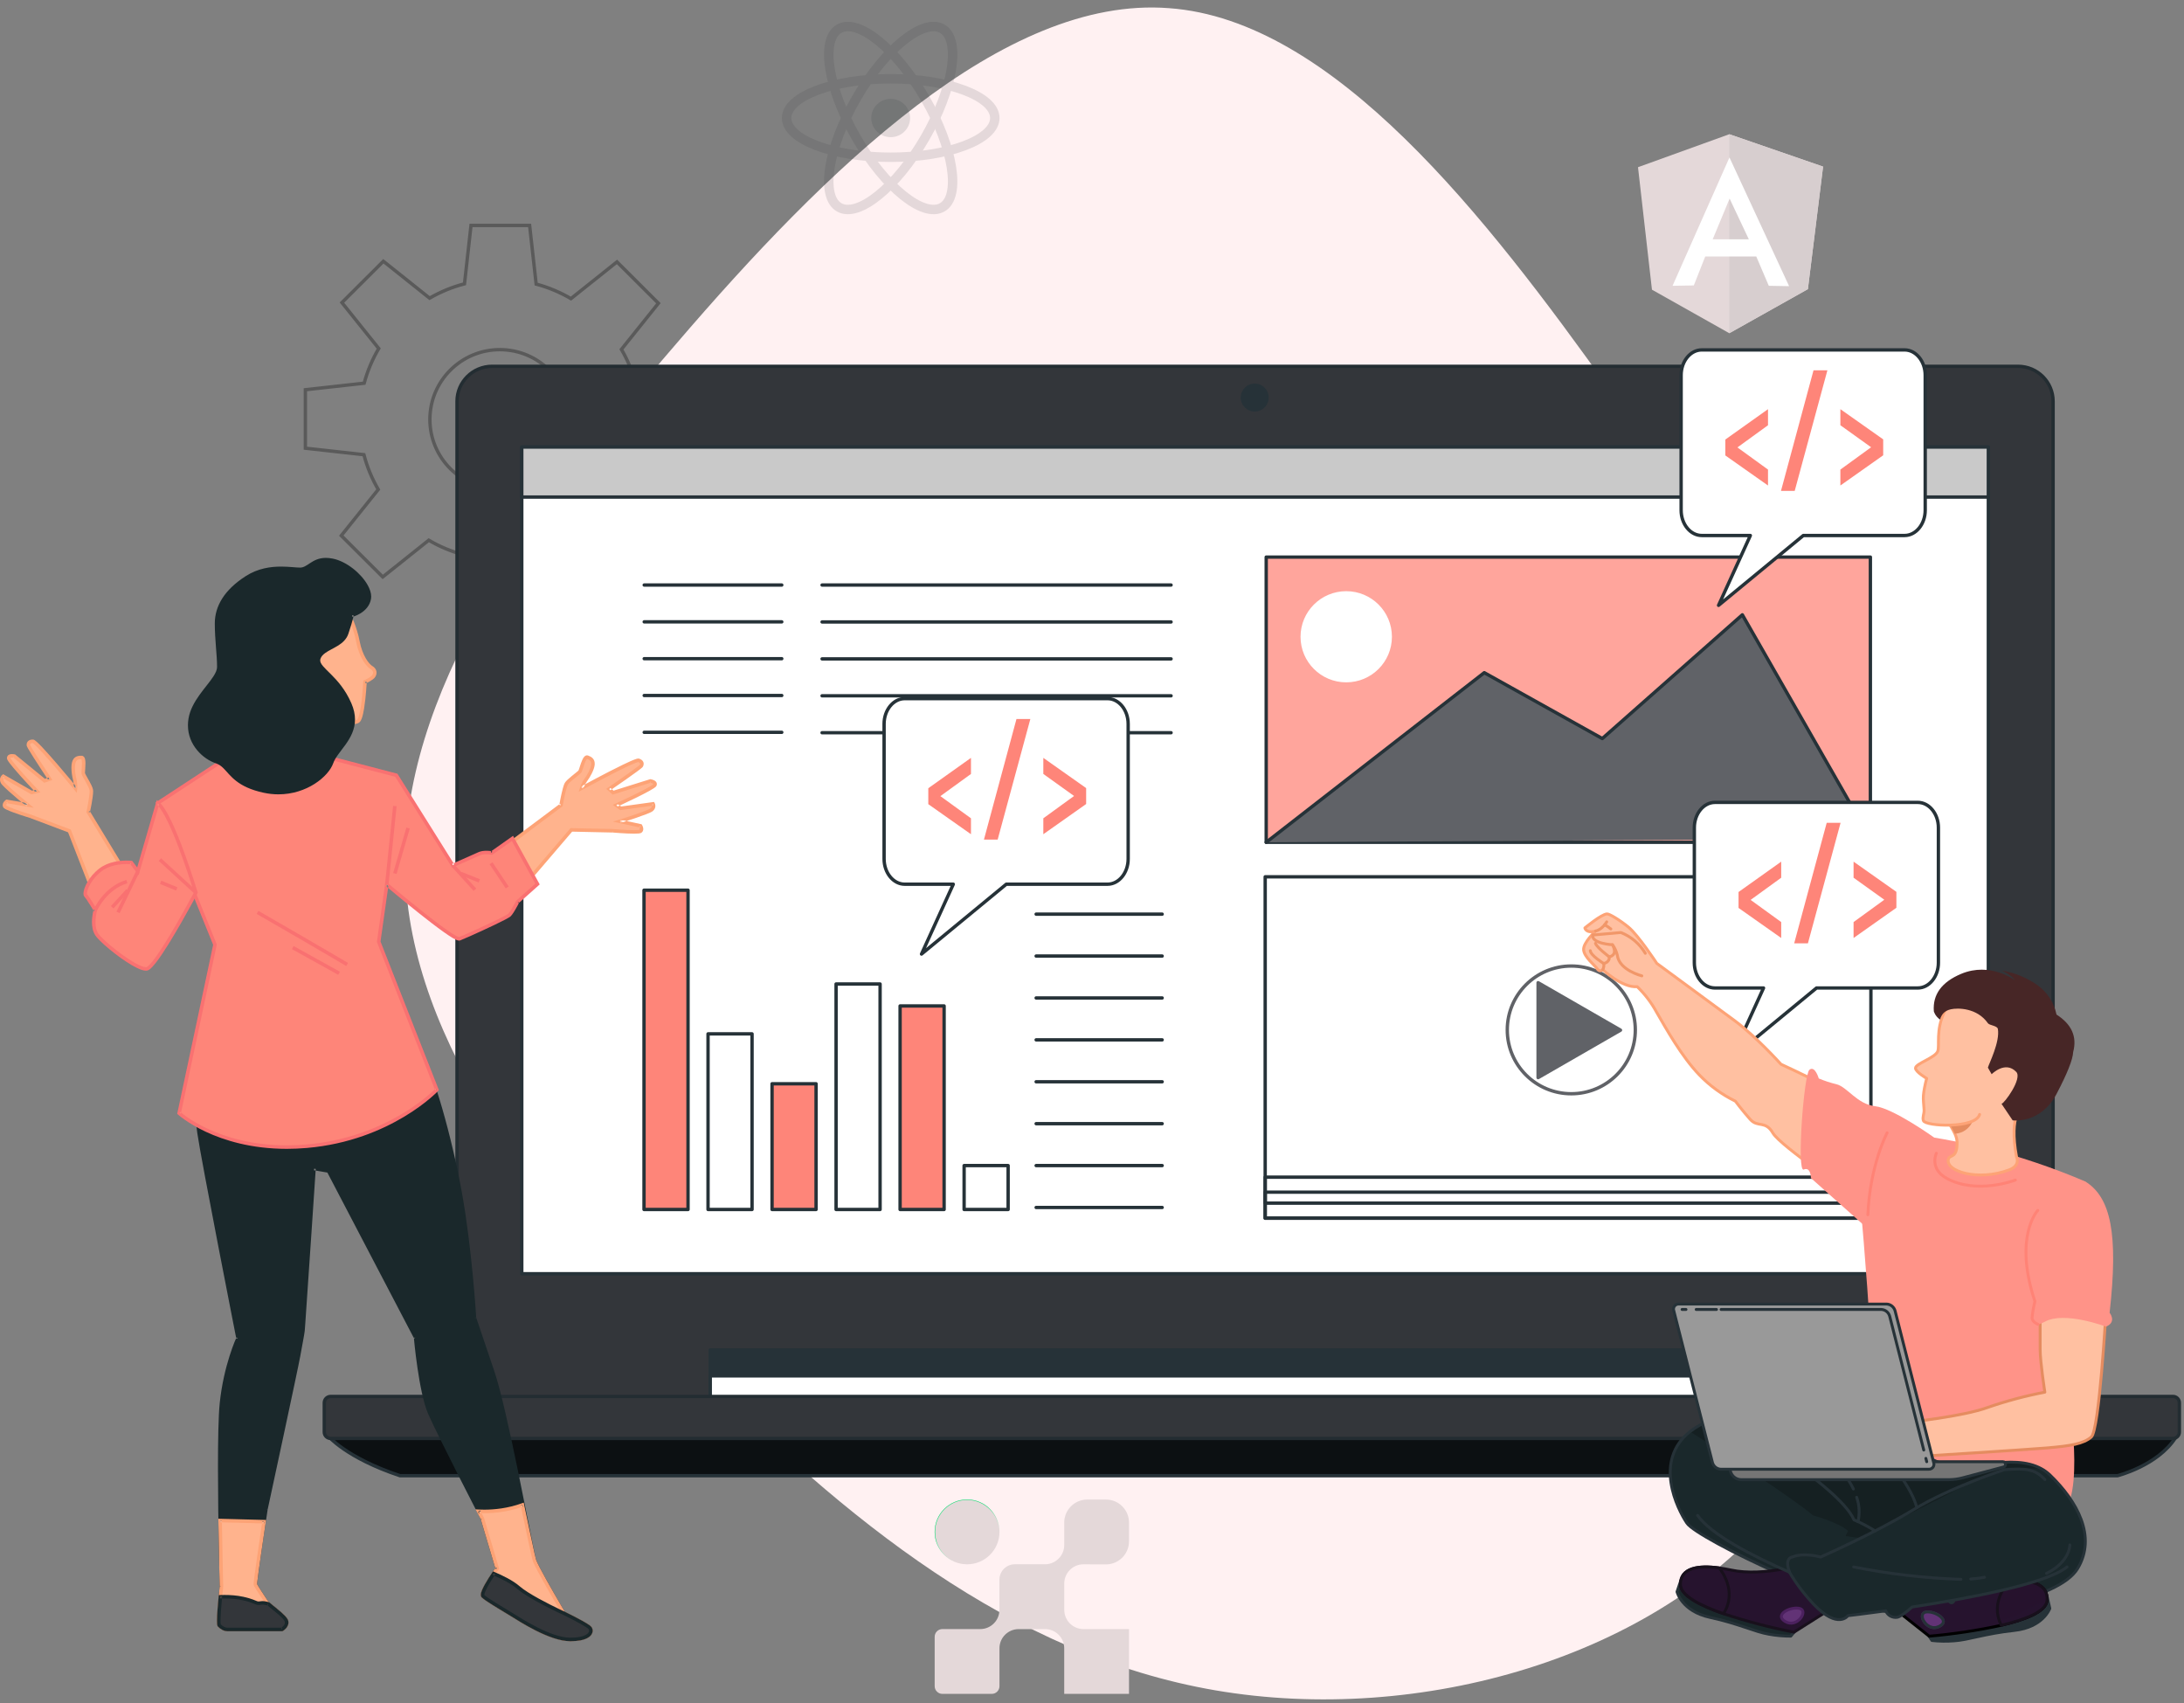 <?xml version="1.0" encoding="UTF-8"?>
<svg width="472px" height="368px" viewBox="0 0 472 368" version="1.1" xmlns="http://www.w3.org/2000/svg" xmlns:xlink="http://www.w3.org/1999/xlink">
    <rect x="0" y="0" width="472" height="368" fill="#808080" stroke="none"/>
    <title>Banner</title>
    <defs>
        <linearGradient x1="47.108%" y1="31.833%" x2="72.076%" y2="71.078%" id="linearGradient-1">
            <stop stop-color="#00E16D" offset="0%"></stop>
            <stop stop-color="#CEEBDD" stop-opacity="0" offset="100%"></stop>
        </linearGradient>
    </defs>
    <g id="Page-1" stroke="none" stroke-width="1" fill="none" fill-rule="evenodd">
        <g id="Frontend_V02" transform="translate(-727, -190)">
            <g id="Group-14" transform="translate(-0.004, 82)">
                <g id="Banner_Image" transform="translate(727, 61)">
                    <g id="Banner" transform="translate(0, 48.619)">
                        <g transform="translate(0, -0)">
                            <g id="Group-24">
                                <path d="M358.678,80.396 C396.42,112.765 433.934,151.061 431.189,186.849 C428.673,222.41 386.127,255.463 348.385,282.361 C310.414,309.032 277.247,329.775 234.93,338.893 C192.384,348.011 140.689,345.96 107.751,319.061 C74.583,292.391 60.173,240.874 67.721,196.879 C75.27,152.885 104.777,116.64 137.944,84.043 C171.112,51.446 207.481,22.724 244.995,21.812 C282.508,20.9 320.936,47.799 358.678,80.396 Z" id="Path-Copy" fill="#FFF1F2" fill-rule="nonzero" transform="translate(248.545, 182.786) rotate(-90) translate(-248.545, -182.786)"></path>
                                <g id="React-icon" opacity="0.134" transform="translate(170, 0.305)">
                                    <ellipse id="Oval" fill="#263238" fill-rule="nonzero" cx="22.5" cy="23.576" rx="4.193" ry="4.138"></ellipse>
                                    <g id="Group" transform="translate(0, -0)" stroke="#33363A" stroke-width="2.036">
                                        <ellipse id="Oval" cx="22.5" cy="23.576" rx="22.5" ry="8.479"></ellipse>
                                        <ellipse id="Oval" transform="translate(22.5, 23.576) rotate(60) translate(-22.5, -23.576)" cx="22.5" cy="23.576" rx="22.279" ry="8.564"></ellipse>
                                        <ellipse id="Oval" transform="translate(22.5, 23.576) rotate(120) translate(-22.5, -23.576)" cx="22.5" cy="23.576" rx="22.279" ry="8.564"></ellipse>
                                    </g>
                                </g>
                                <g id="Group-94" transform="translate(0, 47.091)">
                                    <g id="18493603_5994425" transform="translate(65.999, 0)">
                                        <g id="Gears" opacity="0.3" stroke="#000000" stroke-width="0.726">
                                            <g id="Group">
                                                <path d="M84.062,48.332 L84.062,35.698 L71.411,34.295 C70.717,31.627 69.662,29.105 68.309,26.776 L76.3,16.813 L67.342,7.88 L57.396,15.815 C55.07,14.45 52.548,13.384 49.879,12.674 L48.465,0 L35.797,0 L34.39,12.616 C31.714,13.308 29.186,14.361 26.85,15.71 L16.859,7.739 L7.902,16.672 L15.858,26.593 C14.489,28.912 13.421,31.428 12.709,34.09 L0,35.499 L0,48.133 L12.651,49.536 C13.345,52.204 14.4,54.726 15.753,57.055 L7.762,67.019 L16.72,75.951 L26.667,68.017 C28.993,69.382 31.516,70.448 34.185,71.158 L35.598,83.832 L48.266,83.832 L49.673,71.216 C52.349,70.524 54.877,69.471 57.213,68.122 L67.204,76.091 L76.161,67.158 L68.205,57.238 C69.574,54.918 70.642,52.403 71.355,49.741 L84.062,48.332 Z M42.031,56.993 C33.681,56.993 26.912,50.243 26.912,41.916 C26.912,33.589 33.681,26.839 42.031,26.839 C50.38,26.839 57.149,33.589 57.149,41.916 C57.149,50.243 50.38,56.993 42.031,56.993 Z" id="Shape"></path>
                                            </g>
                                        </g>
                                        <g id="Device" transform="translate(4.088, 30.439)" fill-rule="nonzero">
                                            <g id="Group">
                                                <path d="M373.626,223.284 L28.687,223.284 L28.687,7.563 C28.687,3.387 32.082,0 36.271,0 L366.042,0 C370.231,0 373.626,3.386 373.626,7.563 L373.626,223.284 L373.626,223.284 Z" id="Path" stroke="#232D32" stroke-width="0.726" fill="#33363A" stroke-linecap="round" stroke-linejoin="round"></path>
                                                <rect id="Rectangle" stroke="#263238" stroke-width="0.726" fill="#263238" stroke-linecap="round" stroke-linejoin="round" x="83.417" y="212.535" width="237.06" height="11.648"></rect>
                                                <rect id="Rectangle" stroke="#263238" stroke-width="0.726" fill="#FFFFFF" stroke-linecap="round" stroke-linejoin="round" x="83.417" y="218.143" width="237.06" height="6.04"></rect>
                                                <path d="M0.792,231.085 C0.792,231.085 4.685,235.831 16.366,239.713 L387.529,239.713 C387.529,239.713 396.181,237.556 400.075,231.516 L0.792,231.085 Z" id="Path" stroke="#263238" stroke-width="0.726" fill="#0C1012" stroke-linecap="round" stroke-linejoin="round"></path>
                                                <path d="M399.539,231.657 L1.374,231.657 C0.615,231.657 0,231.043 0,230.286 L0,223.956 C0,223.2 0.615,222.586 1.374,222.586 L399.539,222.586 C400.297,222.586 400.913,223.199 400.913,223.956 L400.913,230.286 C400.913,231.043 400.297,231.657 399.539,231.657 Z" id="Path" stroke="#232D32" stroke-width="0.726" fill="#33363A" stroke-linecap="round" stroke-linejoin="round"></path>
                                                <ellipse id="Oval" fill="#263238" cx="201.082" cy="6.753" rx="3.028" ry="3.02"></ellipse>
                                                <rect id="XMLID_1_" stroke="#263238" stroke-width="0.726" fill="#FFFFFF" stroke-linecap="round" stroke-linejoin="round" x="42.68" y="17.445" width="316.952" height="178.626"></rect>
                                                <rect id="XMLID_2_" stroke="#263238" stroke-width="0.726" fill="#C9C9C9" stroke-linecap="round" stroke-linejoin="round" x="42.68" y="17.445" width="316.952" height="10.811"></rect>
                                            </g>
                                        </g>
                                        <g id="Video" transform="translate(207.434, 140.742)" stroke-linecap="round" stroke-linejoin="round" stroke-width="0.726">
                                            <g id="Group">
                                                <g id="Rectangle" stroke="#263238">
                                                    <rect fill="#FFFFFF" x="0" y="0" width="130.907" height="73.763"></rect>
                                                    <rect x="0" y="64.896" width="130.907" height="8.867"></rect>
                                                    <rect x="0" y="68.142" width="130.907" height="2.375"></rect>
                                                </g>
                                                <g transform="translate(52.32, 19.28)" stroke="#606267">
                                                    <ellipse id="Oval" cx="13.836" cy="13.798" rx="13.836" ry="13.798"></ellipse>
                                                    <polygon id="Path" fill="#606267" points="24.469 13.856 6.66 3.603 6.66 24.109"></polygon>
                                                </g>
                                            </g>
                                        </g>
                                        <g id="Picture" transform="translate(207.653, 71.662)" stroke-linecap="round" stroke-linejoin="round" stroke-width="0.726">
                                            <g id="Group">
                                                <rect id="Rectangle" stroke="#263238" fill="#FFA59C" x="0" y="0" width="130.574" height="61.626"></rect>
                                                <polyline id="Path" stroke="#263238" fill="#606267" points="0 61.626 47.128 24.976 72.638 39.205 102.903 12.471 130.574 60.868"></polyline>
                                                <ellipse id="Oval" stroke="#FFFFFF" fill="#FFFFFF" cx="17.295" cy="17.215" rx="9.512" ry="9.486"></ellipse>
                                            </g>
                                        </g>
                                        <g id="Chart" transform="translate(73.188, 143.637)" stroke="#263238" stroke-linecap="round" stroke-linejoin="round" stroke-width="0.726">
                                            <g id="Group">
                                                <rect id="Rectangle" fill="#FE8579" x="0" y="0" width="9.512" height="68.99"></rect>
                                                <rect id="Rectangle" x="13.836" y="31.045" width="9.512" height="37.944"></rect>
                                                <rect id="Rectangle" fill="#FE8579" x="27.671" y="41.825" width="9.512" height="27.165"></rect>
                                                <rect id="Rectangle" x="41.507" y="20.266" width="9.512" height="48.724"></rect>
                                                <rect id="Rectangle" fill="#FE8579" x="55.343" y="25.009" width="9.512" height="43.981"></rect>
                                                <rect id="Rectangle" x="69.179" y="59.503" width="9.512" height="9.486"></rect>
                                                <line x1="84.744" y1="5.175" x2="111.983" y2="5.175" id="Path"></line>
                                                <line x1="84.744" y1="14.229" x2="111.983" y2="14.229" id="Path"></line>
                                                <line x1="84.744" y1="23.284" x2="111.983" y2="23.284" id="Path"></line>
                                                <line x1="84.744" y1="32.339" x2="111.983" y2="32.339" id="Path"></line>
                                                <line x1="84.744" y1="41.394" x2="111.983" y2="41.394" id="Path"></line>
                                                <line x1="84.744" y1="50.449" x2="111.983" y2="50.449" id="Path"></line>
                                                <line x1="84.744" y1="59.503" x2="111.983" y2="59.503" id="Path"></line>
                                                <line x1="84.744" y1="68.558" x2="111.983" y2="68.558" id="Path"></line>
                                            </g>
                                        </g>
                                        <g id="Text_1_" transform="translate(73.227, 77.338)" stroke="#263238" stroke-linecap="round" stroke-linejoin="round" stroke-width="0.726">
                                            <g id="Group">
                                                <line x1="38.441" y1="0.362" x2="113.867" y2="0.362" id="Path"></line>
                                                <line x1="38.441" y1="8.34" x2="113.867" y2="8.34" id="Path"></line>
                                                <line x1="38.441" y1="16.318" x2="113.867" y2="16.318" id="Path"></line>
                                                <line x1="38.441" y1="24.295" x2="113.867" y2="24.295" id="Path"></line>
                                                <line x1="38.441" y1="32.273" x2="113.867" y2="32.273" id="Path"></line>
                                                <line x1="0" y1="0.362" x2="29.733" y2="0.362" id="Path-Copy-11"></line>
                                                <line x1="0" y1="8.318" x2="29.733" y2="8.318" id="Path-Copy-10"></line>
                                                <line x1="0" y1="16.275" x2="29.733" y2="16.275" id="Path-Copy-9"></line>
                                                <line x1="0" y1="24.231" x2="29.733" y2="24.231" id="Path-Copy-8"></line>
                                                <line x1="0" y1="32.187" x2="29.733" y2="32.187" id="Path-Copy-7"></line>
                                            </g>
                                        </g>
                                        <g id="Code_3" transform="translate(300.179, 124.665)" fill-rule="nonzero">
                                            <g id="Group">
                                                <path d="M48.292,0 L4.456,0 C2.005,0 0,2.459 0,5.464 L0,34.636 C0,37.641 2.005,40.1 4.456,40.1 L14.958,40.1 L8.088,55.191 L26.407,40.1 L48.292,40.1 C50.743,40.1 52.749,37.641 52.749,34.636 L52.749,5.464 C52.749,2.459 50.743,0 48.292,0 Z" id="Path" stroke="#263238" stroke-width="0.726" fill="#FFFFFF" stroke-linecap="round" stroke-linejoin="round"></path>
                                                <g transform="translate(9.554, 4.409)" fill="#FE8579" id="Path">
                                                    <polygon points="9.222 24.89 0 18.395 0 14.954 9.222 8.394 9.222 11.867 2.613 16.659 9.222 21.45 9.222 24.89"></polygon>
                                                    <polygon points="12.026 26.047 19.056 0 22.054 0 14.993 26.047"></polygon>
                                                    <polygon points="24.86 24.89 24.86 21.449 31.502 16.625 24.86 11.866 24.86 8.393 34.114 14.92 34.114 18.361"></polygon>
                                                </g>
                                            </g>
                                        </g>
                                        <g id="Code_2" transform="translate(297.327, 26.896)" fill-rule="nonzero">
                                            <g id="Group">
                                                <path d="M48.292,0 L4.456,0 C2.005,0 0,2.459 0,5.464 L0,34.636 C0,37.641 2.005,40.1 4.456,40.1 L14.958,40.1 L8.088,55.191 L26.407,40.1 L48.292,40.1 C50.743,40.1 52.749,37.641 52.749,34.636 L52.749,5.464 C52.749,2.459 50.743,0 48.292,0 Z" id="Path" stroke="#263238" stroke-width="0.726" fill="#FFFFFF" stroke-linecap="round" stroke-linejoin="round"></path>
                                                <g transform="translate(9.554, 4.409)" fill="#FE8579" id="Path">
                                                    <polygon points="9.222 24.89 0 18.395 0 14.954 9.222 8.394 9.222 11.867 2.613 16.659 9.222 21.45 9.222 24.89"></polygon>
                                                    <polygon points="12.027 26.047 19.056 0 22.055 0 14.993 26.047"></polygon>
                                                    <polygon points="24.861 24.89 24.861 21.449 31.503 16.625 24.861 11.866 24.861 8.393 34.115 14.92 34.115 18.361"></polygon>
                                                </g>
                                            </g>
                                        </g>
                                        <g id="Code_1" transform="translate(125.071, 102.243)" fill-rule="nonzero">
                                            <g id="Group">
                                                <path d="M48.292,0 L4.456,0 C2.005,0 0,2.459 0,5.464 L0,34.636 C0,37.641 2.005,40.1 4.456,40.1 L14.958,40.1 L8.088,55.191 L26.407,40.1 L48.292,40.1 C50.743,40.1 52.749,37.641 52.749,34.636 L52.749,5.464 C52.749,2.459 50.744,0 48.292,0 Z" id="Path" stroke="#263238" stroke-width="0.726" fill="#FFFFFF" stroke-linecap="round" stroke-linejoin="round"></path>
                                                <g transform="translate(9.554, 4.41)" fill="#FE8579" id="Path">
                                                    <polygon points="9.222 24.889 0 18.394 0 14.953 9.222 8.393 9.222 11.867 2.613 16.658 9.222 21.449"></polygon>
                                                    <polygon points="12.027 26.047 19.056 0 22.055 0 14.993 26.047"></polygon>
                                                    <polygon points="24.861 24.889 24.861 21.448 31.503 16.625 24.861 11.866 24.861 8.393 34.115 14.92 34.115 18.361"></polygon>
                                                </g>
                                            </g>
                                        </g>
                                    </g>
                                    <g id="Group-93" transform="translate(0, 71.834)">
                                        <path d="M75.37,12.135 C75.37,12.135 76.796,15.079 77.366,18.117 C77.937,21.157 79.363,23.151 80.314,23.721 C81.265,24.291 81.17,25.335 80.409,25.905 C79.648,26.475 78.888,26.76 78.888,26.76 C78.888,26.76 78.507,34.262 77.461,35.212 C76.415,36.161 72.231,34.737 72.231,34.737 C72.231,34.737 66.145,26.665 65.955,23.151 C65.765,19.637 71.756,14.129 71.756,14.129 C71.756,14.129 74.228,10.71 75.37,12.135" id="Fill-166" fill="#FFB38D"></path>
                                        <path d="M75.37,12.135 L75.027,12.301 C75.027,12.301 75.048,12.342 75.086,12.427 C75.361,13.016 76.505,15.587 76.992,18.187 C77.285,19.749 77.798,21.046 78.368,22.035 C78.94,23.024 79.553,23.704 80.119,24.047 C80.499,24.281 80.619,24.547 80.623,24.813 C80.624,25.08 80.479,25.377 80.181,25.601 C79.825,25.868 79.463,26.071 79.193,26.206 C79.058,26.273 78.946,26.324 78.869,26.357 L78.78,26.394 L78.754,26.403 L78.52,26.492 L78.508,26.74 C78.508,26.742 78.484,27.205 78.433,27.919 C78.355,28.991 78.213,30.622 77.996,32.064 C77.888,32.783 77.759,33.456 77.614,33.978 C77.543,34.239 77.466,34.461 77.391,34.628 C77.318,34.794 77.239,34.902 77.205,34.93 C77.14,34.991 77.021,35.053 76.847,35.095 C76.673,35.137 76.451,35.159 76.203,35.159 C75.454,35.159 74.478,34.966 73.704,34.769 C73.316,34.671 72.977,34.572 72.736,34.499 C72.495,34.425 72.354,34.377 72.354,34.377 L72.231,34.737 L72.536,34.509 C72.535,34.508 72.442,34.385 72.277,34.159 C71.697,33.368 70.24,31.336 68.913,29.127 C68.25,28.023 67.619,26.876 67.149,25.824 C66.676,24.774 66.369,23.813 66.335,23.13 L66.331,22.985 C66.328,22.21 66.662,21.262 67.192,20.299 C67.982,18.851 69.192,17.369 70.201,16.259 C70.706,15.703 71.16,15.239 71.488,14.915 C71.652,14.753 71.784,14.626 71.875,14.539 C71.965,14.453 72.013,14.409 72.013,14.409 L72.042,14.383 L72.064,14.352 L72.134,14.259 C72.297,14.044 72.731,13.496 73.24,13.017 C73.495,12.776 73.768,12.554 74.024,12.4 C74.281,12.244 74.518,12.165 74.68,12.168 C74.834,12.174 74.931,12.207 75.072,12.372 L75.37,12.135 L75.027,12.301 L75.37,12.135 L75.666,11.898 C75.414,11.572 75.038,11.401 74.68,11.407 C74.249,11.411 73.859,11.597 73.494,11.837 C72.409,12.561 71.463,13.892 71.447,13.907 L71.756,14.129 L71.498,13.85 C71.491,13.857 70.029,15.2 68.558,16.997 C67.823,17.896 67.085,18.909 66.524,19.934 C65.964,20.961 65.573,22 65.57,22.985 L65.575,23.171 C65.632,24.147 66.067,25.333 66.672,26.607 C68.492,30.415 71.921,34.955 71.927,34.965 L71.997,35.059 L72.109,35.097 C72.115,35.099 72.711,35.302 73.517,35.506 C74.324,35.71 75.334,35.917 76.203,35.919 C76.494,35.918 76.77,35.895 77.026,35.834 C77.281,35.771 77.521,35.67 77.717,35.493 C77.931,35.292 78.056,35.032 78.18,34.708 C78.389,34.146 78.552,33.385 78.691,32.542 C79.105,30.02 79.267,26.786 79.268,26.779 L78.888,26.76 L79.022,27.116 C79.041,27.107 79.829,26.814 80.638,26.209 C81.1,25.863 81.384,25.353 81.384,24.813 C81.389,24.272 81.08,23.73 80.51,23.395 C80.124,23.168 79.548,22.566 79.028,21.655 C78.503,20.745 78.018,19.525 77.741,18.048 C77.156,14.943 75.718,11.986 75.712,11.969 L75.693,11.931 L75.666,11.898 L75.37,12.135" id="Fill-167" fill="#FDA376"></path>
                                        <path d="M110.412,61.545 L121.251,53.436 C121.251,53.436 121.93,49.558 122.415,48.783 C122.9,48.007 125.036,46.553 125.327,46.165 C125.618,45.778 126.201,42.773 126.977,43.064 C127.754,43.354 128.239,43.742 128.142,44.712 C128.045,45.681 127.171,47.232 126.589,48.007 C126.007,48.783 125.715,49.752 125.715,49.752 C125.715,49.752 137.265,43.451 138.042,43.742 C138.818,44.033 138.818,44.518 138.624,44.906 C138.43,45.293 131.636,49.946 131.636,49.946 L132.509,50.721 L140.566,48.201 C140.566,48.201 141.827,48.395 141.536,49.074 C141.245,49.752 133.189,53.436 133.189,53.436 L134.16,54.114 L141.148,53.144 C141.148,53.144 141.536,53.823 140.857,54.405 C140.178,54.986 133.966,56.925 133.966,56.925 L138.43,57.894 C138.43,57.894 138.916,58.669 138.43,59.057 C137.945,59.446 132.413,58.961 132.413,58.961 L123.483,58.767 L114.415,69.361 L110.412,61.545" id="Fill-171" fill="#FFB38D"></path>
                                        <path d="M110.412,61.545 L110.64,61.849 L121.599,53.649 L121.625,53.501 C121.625,53.5 121.667,53.262 121.738,52.888 C121.844,52.328 122.016,51.469 122.204,50.684 C122.297,50.291 122.396,49.917 122.491,49.613 C122.584,49.31 122.683,49.068 122.738,48.984 C122.821,48.847 123.03,48.62 123.292,48.38 C123.686,48.018 124.2,47.61 124.643,47.257 C124.865,47.08 125.07,46.916 125.238,46.775 C125.408,46.629 125.531,46.522 125.631,46.393 C125.711,46.283 125.749,46.187 125.799,46.062 C125.961,45.64 126.155,44.932 126.387,44.331 C126.502,44.032 126.627,43.764 126.74,43.596 C126.795,43.512 126.848,43.456 126.877,43.434 L126.897,43.419 L126.871,43.356 L126.871,43.424 L126.897,43.419 L126.871,43.356 L126.871,43.424 L126.871,43.346 L126.843,43.419 L126.871,43.424 L126.871,43.346 L126.843,43.419 C127.175,43.543 127.414,43.678 127.553,43.829 C127.691,43.982 127.769,44.148 127.773,44.476 C127.773,44.537 127.77,44.602 127.763,44.674 C127.726,45.071 127.5,45.681 127.207,46.262 C126.915,46.846 126.558,47.415 126.284,47.779 C125.652,48.627 125.36,49.622 125.35,49.643 L125.085,50.529 L125.898,50.085 C125.899,50.085 126.586,49.71 127.639,49.147 C129.217,48.301 131.614,47.032 133.727,45.977 C134.784,45.449 135.77,44.976 136.541,44.636 C136.927,44.466 137.259,44.33 137.515,44.239 C137.765,44.147 137.964,44.107 137.973,44.113 L137.973,43.926 L137.908,44.098 L137.973,44.113 L137.973,43.926 L137.908,44.098 C138.125,44.179 138.237,44.267 138.289,44.33 L138.351,44.496 C138.352,44.557 138.33,44.643 138.284,44.735 L138.504,44.845 L138.308,44.696 L138.284,44.735 L138.504,44.845 L138.308,44.696 L138.307,44.697 C138.275,44.735 138.112,44.876 137.89,45.048 C137.103,45.663 135.48,46.814 134.061,47.805 C133.351,48.301 132.691,48.758 132.208,49.091 C131.725,49.424 131.422,49.632 131.421,49.632 L131.02,49.907 L132.418,51.148 L140.679,48.564 L140.566,48.201 L140.508,48.577 L140.538,48.582 C140.617,48.596 140.837,48.647 141.001,48.729 C141.083,48.767 141.149,48.814 141.177,48.846 L141.199,48.878 L141.186,48.924 L141.353,48.995 L141.203,48.892 L141.186,48.924 L141.353,48.995 L141.203,48.892 L141.236,48.915 L141.204,48.89 L141.203,48.892 L141.236,48.915 L141.204,48.89 C141.202,48.895 141.153,48.945 141.075,49.004 C140.777,49.233 140.101,49.624 139.285,50.054 C138.057,50.703 136.491,51.464 135.234,52.06 C133.978,52.656 133.032,53.089 133.031,53.09 L132.426,53.366 L134.064,54.511 L141.201,53.521 L141.148,53.144 L140.818,53.333 L140.929,53.269 L140.815,53.328 L140.818,53.333 L140.929,53.269 L140.815,53.328 C140.82,53.336 140.879,53.463 140.878,53.606 C140.873,53.75 140.844,53.908 140.609,54.116 C140.589,54.138 140.426,54.235 140.206,54.335 C139.419,54.7 137.816,55.264 136.428,55.728 C135.733,55.959 135.088,56.168 134.618,56.319 C134.147,56.47 133.853,56.562 133.852,56.562 L132.478,56.991 L138.349,58.266 L138.43,57.894 L138.107,58.096 L138.161,58.062 L138.107,58.095 L138.107,58.096 L138.161,58.062 L138.107,58.095 C138.119,58.105 138.274,58.405 138.265,58.584 C138.26,58.682 138.249,58.71 138.192,58.761 L138.303,58.898 L138.218,58.743 L138.192,58.761 L138.303,58.898 L138.218,58.743 L138.249,58.798 L138.222,58.741 L138.218,58.743 L138.249,58.798 L138.222,58.741 C138.221,58.747 138.057,58.787 137.844,58.802 C137.627,58.819 137.344,58.828 137.025,58.828 C136.146,58.828 134.998,58.767 134.073,58.705 C133.147,58.644 132.447,58.582 132.445,58.582 L132.433,58.581 L123.31,58.383 L114.495,68.683 L110.751,61.372 L110.412,61.545 L110.64,61.849 L110.412,61.545 L110.073,61.718 L114.335,70.04 L123.655,59.151 L132.404,59.341 L132.413,58.961 L132.379,59.339 C132.385,59.339 135.206,59.588 137.025,59.588 C137.39,59.588 137.716,59.578 137.981,59.553 C138.114,59.539 138.232,59.523 138.34,59.498 C138.449,59.469 138.546,59.446 138.668,59.354 C138.935,59.146 139.032,58.83 139.027,58.584 C139.025,58.332 138.954,58.121 138.89,57.963 C138.824,57.807 138.76,57.705 138.753,57.693 L138.668,57.557 L134.046,56.554 L133.966,56.925 L134.079,57.287 C134.08,57.287 135.636,56.802 137.279,56.243 C138.101,55.963 138.944,55.665 139.631,55.398 C139.975,55.265 140.279,55.139 140.525,55.025 C140.775,54.907 140.955,54.817 141.105,54.694 C141.504,54.358 141.644,53.931 141.639,53.606 C141.637,53.233 141.495,52.989 141.478,52.956 L141.351,52.732 L134.256,53.717 L133.407,53.124 L133.189,53.436 L133.347,53.781 C133.349,53.78 135.365,52.859 137.421,51.85 C138.45,51.346 139.487,50.82 140.293,50.374 C140.697,50.15 141.042,49.947 141.306,49.772 C141.437,49.683 141.548,49.603 141.642,49.523 C141.735,49.438 141.814,49.375 141.886,49.223 C141.934,49.113 141.96,48.995 141.96,48.878 C141.962,48.618 141.825,48.404 141.68,48.273 C141.459,48.074 141.204,47.981 140.999,47.914 C140.793,47.851 140.635,47.828 140.624,47.825 L140.536,47.812 L132.601,50.295 L131.889,49.662 L131.636,49.946 L131.851,50.26 C131.852,50.259 133.551,49.095 135.276,47.882 C136.139,47.275 137.008,46.656 137.677,46.162 C138.011,45.915 138.295,45.699 138.507,45.529 C138.613,45.444 138.701,45.371 138.771,45.306 L138.868,45.211 C138.897,45.176 138.926,45.149 138.965,45.075 C139.048,44.909 139.112,44.715 139.113,44.496 C139.115,44.278 139.038,44.037 138.874,43.844 C138.71,43.648 138.477,43.499 138.176,43.386 C138.093,43.356 138.03,43.353 137.973,43.353 C137.822,43.355 137.692,43.387 137.526,43.435 C136.919,43.618 135.9,44.074 134.67,44.667 C130.99,46.441 125.535,49.417 125.533,49.418 L125.715,49.752 L126.08,49.861 L126.091,49.826 C126.147,49.651 126.429,48.85 126.893,48.235 C127.202,47.824 127.573,47.23 127.887,46.602 C128.201,45.971 128.46,45.322 128.521,44.749 C128.53,44.655 128.534,44.564 128.534,44.476 C128.539,44.005 128.384,43.598 128.111,43.311 C127.839,43.022 127.489,42.851 127.111,42.708 C127.035,42.679 126.953,42.664 126.871,42.664 C126.654,42.665 126.479,42.767 126.354,42.88 C126.133,43.083 125.988,43.349 125.847,43.653 C125.639,44.105 125.467,44.643 125.321,45.097 C125.248,45.324 125.182,45.53 125.127,45.686 C125.098,45.764 125.073,45.829 125.053,45.876 L125.027,45.929 L125.021,45.939 L125.047,45.956 L125.022,45.937 L125.021,45.939 L125.047,45.956 L125.022,45.937 C125.018,45.946 124.962,46.006 124.884,46.075 C124.602,46.329 124.022,46.77 123.465,47.228 C123.186,47.458 122.91,47.692 122.672,47.919 C122.433,48.148 122.232,48.361 122.093,48.581 C121.927,48.854 121.801,49.246 121.662,49.735 C121.258,51.184 120.877,53.363 120.875,53.37 L121.251,53.436 L121.022,53.132 L109.927,61.433 L110.073,61.718 L110.412,61.545" id="Fill-172" fill="#FDA376"></path>
                                        <path d="M26.094,66.455 L19.073,54.889 C19.073,54.889 19.893,51.039 19.732,50.139 C19.572,49.238 18.135,47.093 18.01,46.624 C17.886,46.156 18.469,43.151 17.64,43.131 C16.811,43.112 16.216,43.29 15.943,44.226 C15.671,45.161 15.901,46.925 16.151,47.862 C16.401,48.798 16.309,49.806 16.309,49.806 C16.309,49.806 7.951,39.653 7.122,39.634 C6.293,39.614 6.112,40.063 6.147,40.495 C6.182,40.928 10.744,47.778 10.744,47.778 L9.643,48.171 L3.113,42.829 C3.113,42.829 1.87,42.538 1.887,43.276 C1.903,44.014 7.999,50.436 7.999,50.436 L6.845,50.703 L0.724,47.197 C0.724,47.197 0.11,47.682 0.523,48.475 C0.936,49.268 5.973,53.383 5.973,53.383 L1.469,52.617 C1.469,52.617 0.728,53.155 1.034,53.696 C1.339,54.236 6.652,55.851 6.652,55.851 L15.008,59.002 L19.738,71.144 L26.094,66.455" id="Fill-173" fill="#FFB38D"></path>
                                        <path d="M26.094,66.455 L26.419,66.258 L19.398,54.691 L19.073,54.889 L19.445,54.968 C19.446,54.965 19.617,54.163 19.788,53.201 C19.959,52.235 20.132,51.128 20.134,50.444 C20.133,50.308 20.127,50.187 20.107,50.072 C20.053,49.78 19.923,49.463 19.757,49.112 C19.509,48.59 19.179,48.011 18.899,47.518 C18.76,47.271 18.633,47.047 18.539,46.868 C18.444,46.694 18.38,46.545 18.378,46.526 L18.373,46.4 C18.371,46.016 18.474,45.156 18.475,44.405 C18.474,44.043 18.454,43.704 18.368,43.406 C18.322,43.258 18.262,43.113 18.147,42.983 C18.035,42.853 17.843,42.752 17.649,42.751 L17.525,42.75 C17.109,42.75 16.704,42.801 16.345,43.019 C15.983,43.236 15.722,43.615 15.578,44.12 C15.475,44.475 15.44,44.887 15.44,45.325 C15.441,46.252 15.604,47.286 15.783,47.96 C15.914,48.448 15.945,48.984 15.945,49.344 C15.945,49.477 15.941,49.586 15.937,49.661 C15.933,49.736 15.929,49.772 15.93,49.772 L16.309,49.806 L16.603,49.566 C16.601,49.564 14.511,47.024 12.314,44.479 C11.216,43.207 10.091,41.933 9.184,40.971 C8.73,40.49 8.331,40.087 8.011,39.795 C7.85,39.649 7.709,39.531 7.581,39.441 L7.39,39.324 C7.322,39.292 7.252,39.259 7.132,39.254 L7.07,39.253 C6.647,39.251 6.297,39.366 6.064,39.602 C5.831,39.837 5.761,40.141 5.762,40.398 L5.768,40.526 C5.776,40.609 5.792,40.645 5.807,40.688 C5.865,40.839 5.966,41.022 6.116,41.283 C7.152,43.071 10.424,47.984 10.427,47.988 L10.744,47.778 L10.615,47.42 L9.718,47.741 L3.286,42.478 L3.2,42.459 C3.184,42.456 2.924,42.392 2.603,42.392 C2.402,42.394 2.172,42.412 1.941,42.53 C1.827,42.59 1.711,42.683 1.63,42.813 C1.547,42.943 1.505,43.102 1.506,43.261 L1.506,43.284 C1.516,43.452 1.566,43.54 1.621,43.653 C1.829,44.048 2.293,44.637 2.899,45.363 C4.706,47.521 7.72,50.694 7.722,50.697 L7.999,50.436 L7.913,50.065 L6.904,50.299 L0.69,46.739 L0.488,46.899 C0.467,46.916 0.355,47.007 0.237,47.178 C0.121,47.348 0,47.608 0,47.937 C-0.001,48.158 0.056,48.402 0.186,48.649 C0.278,48.821 0.411,48.971 0.598,49.173 C1.245,49.86 2.519,50.974 3.643,51.932 C4.765,52.888 5.731,53.676 5.732,53.677 L5.973,53.383 L6.037,53.008 L1.375,52.215 L1.245,52.31 C1.23,52.32 1.085,52.426 0.926,52.607 C0.774,52.789 0.585,53.051 0.579,53.421 C0.579,53.572 0.618,53.735 0.703,53.883 C0.771,53.998 0.843,54.054 0.92,54.114 C1.063,54.219 1.241,54.314 1.461,54.419 C2.222,54.779 3.48,55.221 4.563,55.582 C5.643,55.941 6.539,56.213 6.542,56.214 L6.652,55.851 L6.518,56.206 L14.715,59.297 L19.565,71.745 L26.6,66.554 L26.419,66.258 L26.094,66.455 L25.868,66.149 L19.913,70.544 L15.301,58.706 L6.775,55.49 L6.763,55.487 C6.762,55.487 6.434,55.387 5.933,55.227 C5.181,54.989 4.046,54.618 3.078,54.259 C2.594,54.079 2.152,53.902 1.827,53.751 C1.665,53.676 1.532,53.606 1.445,53.551 L1.354,53.488 L1.346,53.48 L1.229,53.586 L1.366,53.509 L1.346,53.48 L1.229,53.586 L1.366,53.509 L1.34,53.421 C1.334,53.357 1.401,53.217 1.503,53.105 L1.64,52.968 L1.683,52.932 L1.693,52.924 L1.469,52.617 L1.405,52.992 L7.328,53.999 L6.214,53.089 C6.214,53.088 5.901,52.833 5.423,52.435 C4.707,51.84 3.622,50.927 2.682,50.092 C2.212,49.675 1.777,49.277 1.446,48.951 C1.281,48.789 1.142,48.644 1.038,48.527 C0.936,48.413 0.869,48.317 0.861,48.299 C0.783,48.148 0.761,48.032 0.761,47.937 C0.761,47.798 0.811,47.688 0.867,47.605 L0.942,47.513 L0.962,47.494 L0.964,47.492 L0.837,47.34 L0.961,47.496 L0.964,47.492 L0.837,47.34 L0.961,47.496 L0.724,47.197 L0.535,47.527 L6.784,51.107 L8.732,50.656 L8.275,50.174 C8.274,50.173 7.895,49.774 7.324,49.162 C6.469,48.243 5.184,46.847 4.115,45.616 C3.581,45.001 3.101,44.427 2.759,43.98 C2.589,43.757 2.453,43.565 2.366,43.423 C2.322,43.353 2.291,43.296 2.275,43.26 L2.263,43.229 L2.123,43.27 L2.268,43.267 L2.263,43.229 L2.123,43.27 L2.268,43.267 L2.267,43.261 L2.273,43.219 L2.283,43.21 C2.309,43.186 2.45,43.148 2.603,43.152 C2.711,43.152 2.822,43.164 2.902,43.176 L2.998,43.192 L3.026,43.198 L3.113,42.829 L2.872,43.122 L9.57,48.602 L11.33,47.972 L11.061,47.567 C11.06,47.566 10.776,47.14 10.348,46.491 C9.707,45.519 8.743,44.05 7.938,42.785 C7.536,42.154 7.173,41.572 6.911,41.134 C6.781,40.915 6.675,40.73 6.605,40.598 L6.529,40.445 L6.517,40.416 L6.322,40.481 L6.526,40.465 L6.517,40.416 L6.322,40.481 L6.526,40.465 L6.523,40.398 C6.524,40.264 6.555,40.186 6.605,40.136 C6.654,40.087 6.768,40.015 7.07,40.013 L7.113,40.014 L7.118,39.796 L7.052,40.005 L7.113,40.014 L7.118,39.796 L7.052,40.005 L7.052,40.005 C7.08,40.018 7.172,40.078 7.285,40.172 C7.721,40.528 8.507,41.342 9.412,42.338 C10.774,43.838 12.426,45.766 13.736,47.318 C14.391,48.095 14.961,48.777 15.367,49.266 C15.773,49.754 16.014,50.047 16.015,50.048 L16.604,50.763 L16.687,49.841 C16.689,49.832 16.706,49.639 16.706,49.344 C16.706,48.942 16.675,48.353 16.518,47.764 C16.358,47.166 16.2,46.161 16.201,45.325 C16.2,44.932 16.237,44.575 16.308,44.332 C16.424,43.945 16.569,43.776 16.741,43.668 C16.914,43.561 17.171,43.509 17.525,43.51 L17.631,43.511 L17.633,43.43 L17.598,43.503 L17.631,43.511 L17.633,43.43 L17.598,43.503 L17.623,43.45 L17.58,43.492 L17.598,43.503 L17.623,43.45 L17.58,43.492 L17.616,43.558 C17.677,43.698 17.717,44.032 17.714,44.405 C17.714,45.097 17.613,45.923 17.612,46.4 C17.613,46.514 17.614,46.606 17.643,46.722 C17.672,46.83 17.716,46.924 17.772,47.04 C17.966,47.436 18.333,48.049 18.672,48.668 C18.841,48.977 19.001,49.285 19.125,49.557 C19.249,49.827 19.335,50.067 19.358,50.205 C19.366,50.25 19.373,50.336 19.373,50.444 C19.374,51.01 19.208,52.124 19.038,53.068 C18.954,53.542 18.869,53.978 18.806,54.295 C18.743,54.613 18.701,54.809 18.701,54.81 L18.67,54.957 L25.768,66.651 L26.094,66.455 L25.868,66.149 L26.094,66.455" id="Fill-174" fill="#FDA376"></path>
                                        <path d="M42.388,109.713 C42.388,109.713 42.177,118.338 43.02,124.228 C43.863,130.118 51.445,168.614 51.445,168.614 C51.445,168.614 48.707,174.504 47.865,182.708 C47.022,190.912 47.865,222.256 47.865,222.256 C47.865,222.256 46.965,230.239 47.398,230.672 C47.832,231.104 48.481,231.537 49.131,231.537 C49.781,231.537 60.935,231.537 60.935,231.537 C60.935,231.537 62.235,230.78 61.909,229.698 C61.584,228.617 57.903,226.13 57.578,225.588 C57.253,225.048 55.304,222.236 55.196,221.803 C55.087,221.371 57.469,205.581 57.469,205.581 C57.469,205.581 64.076,174.974 64.509,172.487 C64.942,170 65.375,167.945 65.483,166.972 C65.591,165.998 67.866,131.931 67.866,131.931 L71.006,132.473 L89.824,168.468 C89.824,168.468 90.847,180.154 92.895,184.827 C94.943,189.502 104.245,207.548 104.245,207.548 L107.463,218.357 C107.463,218.357 103.66,223.616 104.392,224.345 C105.123,225.076 108.633,227.121 110.535,228.289 C112.436,229.458 118.871,233.694 123.259,233.694 C127.646,233.694 128.085,231.941 127.5,231.211 C126.915,230.48 121.796,227.997 121.796,227.997 C121.796,227.997 116.092,218.357 115.508,216.604 C114.922,214.851 109.422,184.535 106.497,175.918 C103.571,167.3 102.548,164.232 102.548,164.232 C102.548,164.232 101.648,149.331 99.454,137.209 C97.26,125.085 93.311,111.209 90.678,106.973 C90.678,106.973 66.203,116.981 42.388,109.713" id="Fill-175" fill="#1A282B"></path>
                                        <path d="M42.388,109.713 L42.008,109.704 C42.008,109.706 41.984,110.667 41.984,112.167 C41.984,115.168 42.077,120.317 42.643,124.282 C43.069,127.251 45.173,138.337 47.175,148.702 C49.176,159.062 51.072,168.687 51.072,168.687 L51.445,168.614 L51.101,168.454 C51.09,168.478 48.336,174.401 47.487,182.669 C47.203,185.438 47.111,190.741 47.11,196.607 C47.11,208.333 47.484,222.264 47.484,222.266 L47.865,222.256 L47.487,222.213 C47.487,222.221 46.901,227.393 46.9,229.68 C46.9,229.958 46.908,230.194 46.93,230.389 C46.941,230.486 46.954,230.573 46.977,230.657 C47.005,230.742 47.024,230.827 47.13,230.94 C47.608,231.411 48.309,231.907 49.131,231.917 C49.781,231.917 60.935,231.917 60.935,231.917 L61.038,231.917 L61.127,231.865 C61.144,231.854 61.425,231.691 61.72,231.392 C62.01,231.096 62.338,230.646 62.343,230.046 C62.343,229.898 62.321,229.744 62.274,229.589 C62.209,229.379 62.093,229.196 61.946,229.002 C61.431,228.337 60.481,227.549 59.61,226.84 C59.175,226.488 58.763,226.161 58.448,225.896 C58.289,225.765 58.155,225.648 58.058,225.556 L57.943,225.439 L57.912,225.404 L57.904,225.393 C57.727,225.099 57.165,224.272 56.624,223.447 C56.354,223.036 56.092,222.63 55.893,222.304 C55.793,222.141 55.71,221.997 55.651,221.888 L55.583,221.753 L55.567,221.715 L55.563,221.708 L55.514,221.724 L55.565,221.711 L55.563,221.708 L55.514,221.724 L55.565,221.711 L55.308,221.775 L55.573,221.757 L55.565,221.711 L55.308,221.775 L55.573,221.757 L55.54,221.759 L55.573,221.758 L55.573,221.757 L55.54,221.759 L55.573,221.758 L55.573,221.752 C55.571,221.667 55.605,221.301 55.668,220.794 C55.885,218.998 56.43,215.205 56.92,211.866 C57.165,210.196 57.396,208.639 57.567,207.499 C57.737,206.359 57.846,205.64 57.846,205.637 L57.469,205.581 L57.842,205.661 C57.842,205.661 59.493,198.01 61.199,190.047 C62.905,182.079 64.663,173.82 64.883,172.553 C65.316,170.068 65.747,168.028 65.862,167.014 C65.878,166.869 65.923,166.243 65.996,165.214 C66.504,158.039 68.246,131.957 68.246,131.957 L67.866,131.931 L67.801,132.306 L70.756,132.815 L89.486,168.644 L89.824,168.468 L89.445,168.502 C89.445,168.506 89.701,171.433 90.215,174.95 C90.731,178.471 91.492,182.566 92.546,184.98 C93.579,187.338 96.415,193.013 98.998,198.112 C101.581,203.209 103.907,207.722 103.907,207.722 L104.245,207.548 L103.88,207.656 L107.098,218.465 L107.463,218.357 L107.154,218.135 C107.152,218.138 106.357,219.237 105.558,220.509 C105.158,221.145 104.758,221.824 104.452,222.438 C104.299,222.746 104.17,223.037 104.075,223.305 C103.982,223.575 103.919,223.816 103.918,224.056 C103.918,224.235 103.957,224.446 104.123,224.614 C104.347,224.836 104.709,225.1 105.179,225.42 C106.583,226.371 108.913,227.74 110.335,228.613 C111.279,229.193 113.377,230.554 115.793,231.769 C118.214,232.983 120.945,234.068 123.259,234.074 C125.014,234.073 126.182,233.804 126.951,233.39 C127.717,232.982 128.09,232.379 128.087,231.805 C128.087,231.489 127.978,231.198 127.798,230.973 C127.674,230.824 127.516,230.702 127.307,230.552 C126.583,230.044 125.261,229.331 124.102,228.731 C122.947,228.133 121.965,227.656 121.962,227.655 L121.796,227.997 L122.124,227.804 C122.123,227.803 121.768,227.202 121.225,226.272 C120.41,224.877 119.173,222.742 118.086,220.795 C117.544,219.821 117.038,218.894 116.642,218.132 C116.248,217.373 115.96,216.764 115.868,216.484 C115.842,216.405 115.784,216.183 115.713,215.869 C115.168,213.483 113.64,205.485 111.909,197.086 C110.175,188.681 108.242,179.88 106.857,175.795 C105.394,171.487 104.407,168.566 103.786,166.722 C103.164,164.879 102.91,164.115 102.908,164.112 L102.548,164.232 L102.927,164.21 C102.927,164.202 102.028,149.297 99.829,137.141 C98.729,131.065 97.191,124.555 95.596,119.027 C94.799,116.263 93.988,113.746 93.209,111.647 C92.428,109.548 91.685,107.872 91.002,106.772 L90.832,106.499 L90.534,106.621 C90.534,106.621 90.486,106.641 90.387,106.68 C88.906,107.262 76.402,111.98 61.085,111.979 C55.153,111.979 48.8,111.272 42.499,109.349 L42.02,109.203 L42.008,109.704 L42.388,109.713 L42.277,110.076 C48.665,112.025 55.093,112.739 61.085,112.739 C77.588,112.738 90.796,107.334 90.822,107.324 L90.678,106.973 L90.355,107.173 C90.988,108.191 91.726,109.839 92.495,111.911 C94.807,118.135 97.439,128.206 99.08,137.275 C100.173,143.32 100.946,150.069 101.445,155.302 C101.694,157.92 101.875,160.159 101.993,161.743 C102.111,163.327 102.168,164.253 102.168,164.255 L102.171,164.305 L102.187,164.352 C102.187,164.353 103.211,167.421 106.136,176.04 C107.584,180.301 109.695,190.044 111.507,198.911 C112.413,203.348 113.247,207.57 113.891,210.794 C114.213,212.406 114.487,213.768 114.699,214.784 C114.806,215.292 114.896,215.713 114.971,216.037 C115.046,216.364 115.1,216.584 115.146,216.725 C115.315,217.223 115.78,218.142 116.401,219.303 C118.259,222.766 121.468,228.188 121.468,228.19 L121.527,228.289 L121.63,228.339 C121.631,228.339 121.948,228.494 122.435,228.737 C123.166,229.102 124.277,229.667 125.255,230.206 C125.743,230.475 126.198,230.739 126.552,230.964 C126.729,231.076 126.88,231.179 126.995,231.265 C127.108,231.35 127.186,231.426 127.203,231.449 C127.278,231.541 127.326,231.666 127.326,231.805 C127.323,232.048 127.189,232.39 126.588,232.722 C125.991,233.047 124.936,233.315 123.259,233.314 C121.184,233.319 118.504,232.286 116.136,231.09 C113.761,229.896 111.692,228.555 110.734,227.965 C109.779,227.379 108.428,226.577 107.225,225.83 C106.625,225.458 106.06,225.099 105.606,224.791 C105.154,224.486 104.802,224.22 104.661,224.077 L104.602,224.136 L104.684,224.11 L104.661,224.077 L104.602,224.136 L104.684,224.11 L104.679,224.056 C104.677,223.965 104.714,223.78 104.793,223.557 C105.069,222.763 105.821,221.494 106.495,220.454 C106.833,219.932 107.153,219.463 107.388,219.124 C107.622,218.785 107.771,218.58 107.772,218.579 L107.881,218.428 L104.6,207.405 L104.584,207.374 C104.582,207.371 104.002,206.247 103.099,204.483 C100.388,199.192 94.767,188.154 93.244,184.675 C92.25,182.415 91.475,178.33 90.968,174.84 C90.713,173.093 90.521,171.491 90.394,170.326 C90.266,169.161 90.203,168.437 90.203,168.435 L90.196,168.359 L71.256,132.13 L67.514,131.485 L67.486,131.906 C67.486,131.908 67.45,132.438 67.388,133.372 C67.169,136.639 66.622,144.82 66.117,152.29 C65.865,156.025 65.623,159.582 65.439,162.259 C65.347,163.598 65.269,164.716 65.211,165.525 C65.154,166.332 65.115,166.845 65.105,166.929 C65.002,167.862 64.568,169.931 64.134,172.423 C63.921,173.643 62.159,181.93 60.455,189.888 C59.602,193.868 58.763,197.772 58.136,200.68 C57.823,202.134 57.564,203.339 57.382,204.181 C57.201,205.022 57.098,205.5 57.097,205.5 L57.095,205.513 L57.093,205.524 C57.093,205.525 56.524,209.299 55.954,213.209 C55.669,215.163 55.385,217.152 55.171,218.72 C55.064,219.505 54.974,220.184 54.912,220.703 C54.849,221.227 54.813,221.568 54.811,221.752 C54.813,221.792 54.809,221.817 54.827,221.895 C54.861,222.023 54.91,222.114 54.98,222.248 C55.222,222.694 55.715,223.453 56.191,224.174 C56.665,224.889 57.123,225.569 57.252,225.784 C57.339,225.924 57.443,226.021 57.586,226.155 C58.077,226.606 59.015,227.318 59.872,228.042 C60.299,228.403 60.704,228.765 61.01,229.084 C61.317,229.398 61.519,229.694 61.545,229.807 C61.571,229.892 61.581,229.971 61.581,230.046 C61.585,230.339 61.4,230.634 61.176,230.859 C61.068,230.971 60.955,231.062 60.871,231.122 L60.773,231.19 L60.748,231.205 L60.743,231.208 L60.935,231.537 L60.935,231.157 C60.935,231.157 58.146,231.157 55.277,231.157 C52.407,231.157 49.456,231.157 49.131,231.157 C48.654,231.167 48.055,230.798 47.668,230.403 L47.509,230.562 L47.714,230.466 L47.668,230.403 L47.509,230.562 L47.714,230.466 L47.676,230.483 L47.716,230.469 L47.714,230.466 L47.676,230.483 L47.716,230.469 C47.71,230.46 47.688,230.357 47.678,230.219 C47.667,230.079 47.661,229.895 47.662,229.68 C47.661,228.589 47.806,226.734 47.952,225.163 C48.098,223.591 48.243,222.301 48.243,222.298 L48.246,222.272 L48.245,222.246 C48.245,222.243 48.222,221.375 48.187,219.887 C48.082,215.422 47.871,205.39 47.871,196.607 C47.871,190.755 47.965,185.447 48.243,182.747 C48.661,178.677 49.55,175.177 50.334,172.699 C50.726,171.459 51.092,170.475 51.359,169.802 C51.492,169.465 51.601,169.207 51.676,169.034 C51.751,168.86 51.791,168.774 51.791,168.774 L51.843,168.662 L51.819,168.54 C51.818,168.539 51.7,167.939 51.492,166.875 C50.76,163.151 48.92,153.759 47.171,144.655 C45.422,135.555 43.762,126.728 43.397,124.174 C42.84,120.285 42.745,115.15 42.745,112.167 C42.745,110.675 42.769,109.724 42.769,109.722 L42.388,109.713 L42.277,110.076 L42.388,109.713" id="Fill-176" fill="#1A282B"></path>
                                        <path d="M121.796,227.997 C121.796,227.997 116.092,218.357 115.508,216.604 C115.281,215.928 114.249,210.966 112.901,204.637 C109.18,205.973 105.68,206.115 103.418,206.001 C103.935,206.968 104.245,207.548 104.245,207.548 L107.463,218.357 C107.463,218.357 103.66,223.616 104.392,224.345 C105.123,225.076 108.633,227.121 110.535,228.289 C112.436,229.458 118.871,233.694 123.259,233.694 C127.646,233.694 128.085,231.941 127.5,231.211 C126.915,230.48 121.796,227.997 121.796,227.997" id="Fill-177" fill="#FFB38D"></path>
                                        <path d="M121.796,227.997 L122.124,227.804 C122.123,227.803 121.768,227.202 121.225,226.272 C120.41,224.877 119.173,222.742 118.086,220.795 C117.544,219.821 117.038,218.894 116.642,218.132 C116.248,217.373 115.96,216.764 115.868,216.484 C115.823,216.354 115.713,215.908 115.565,215.255 C115.119,213.285 114.284,209.305 113.273,204.558 L113.182,204.132 L112.772,204.28 C109.734,205.37 106.838,205.652 104.668,205.652 C104.225,205.652 103.813,205.641 103.437,205.622 L102.766,205.589 L103.082,206.181 C103.599,207.148 103.91,207.728 103.91,207.728 L104.245,207.548 L103.88,207.656 L107.098,218.465 L107.463,218.357 L107.154,218.135 C107.152,218.138 106.357,219.237 105.558,220.509 C105.158,221.145 104.758,221.824 104.452,222.438 C104.299,222.746 104.17,223.037 104.075,223.305 C103.982,223.575 103.919,223.816 103.918,224.056 C103.918,224.235 103.957,224.446 104.123,224.614 C104.347,224.836 104.709,225.1 105.179,225.42 C106.583,226.371 108.913,227.74 110.335,228.613 C111.279,229.193 113.377,230.554 115.793,231.769 C118.214,232.983 120.945,234.068 123.259,234.074 C125.014,234.073 126.182,233.804 126.951,233.39 C127.717,232.982 128.09,232.379 128.087,231.805 C128.087,231.489 127.978,231.198 127.798,230.973 C127.674,230.823 127.516,230.701 127.307,230.552 C126.583,230.044 125.261,229.331 124.102,228.731 C122.947,228.133 121.965,227.656 121.962,227.655 L121.796,227.997 L122.124,227.804 L121.796,227.997 L121.63,228.339 C121.631,228.339 121.948,228.493 122.435,228.737 C123.166,229.102 124.277,229.667 125.255,230.206 C125.743,230.475 126.198,230.739 126.552,230.964 C126.729,231.076 126.88,231.179 126.995,231.265 C127.108,231.35 127.186,231.426 127.203,231.448 C127.278,231.541 127.326,231.666 127.326,231.805 C127.323,232.048 127.189,232.39 126.588,232.722 C125.991,233.047 124.936,233.315 123.259,233.314 C121.184,233.319 118.504,232.286 116.136,231.09 C113.761,229.895 111.692,228.555 110.734,227.965 C109.779,227.379 108.428,226.577 107.225,225.83 C106.625,225.458 106.06,225.099 105.606,224.791 C105.154,224.486 104.802,224.22 104.661,224.077 L104.602,224.136 L104.684,224.11 L104.661,224.077 L104.602,224.136 L104.684,224.11 L104.679,224.056 C104.677,223.965 104.713,223.78 104.793,223.557 C105.069,222.763 105.821,221.494 106.495,220.454 C106.833,219.932 107.153,219.463 107.388,219.124 C107.622,218.785 107.771,218.58 107.772,218.579 L107.881,218.428 L104.599,207.402 L104.581,207.369 C104.58,207.367 104.27,206.789 103.753,205.823 L103.418,206.001 L103.399,206.381 C103.788,206.4 104.212,206.413 104.668,206.413 C106.903,206.413 109.885,206.123 113.029,204.995 L112.901,204.637 L112.528,204.716 C113.203,207.881 113.798,210.703 114.253,212.82 C114.481,213.879 114.673,214.761 114.823,215.423 C114.975,216.089 115.078,216.517 115.146,216.725 C115.315,217.222 115.78,218.142 116.401,219.303 C118.259,222.766 121.468,228.188 121.468,228.19 L121.527,228.289 L121.63,228.339 L121.796,227.997" id="Fill-178" fill="#FDA376"></path>
                                        <path d="M127.5,231.211 C126.915,230.48 121.796,227.997 121.796,227.997 C121.796,227.997 114.574,224.695 112.019,222.462 C110.689,221.299 108.496,220.227 106.696,219.462 C105.627,221.045 103.874,223.828 104.392,224.345 C105.123,225.076 108.633,227.121 110.535,228.289 C112.436,229.458 118.871,233.694 123.259,233.694 C127.646,233.694 128.085,231.941 127.5,231.211" id="Fill-179" fill="#33363A"></path>
                                        <path d="M127.5,231.211 L127.798,230.973 C127.674,230.823 127.516,230.701 127.307,230.552 C126.583,230.044 125.261,229.331 124.102,228.731 C122.947,228.133 121.965,227.656 121.962,227.655 L121.959,227.654 L121.955,227.651 C121.953,227.651 121.507,227.447 120.792,227.104 C119.721,226.589 118.054,225.764 116.419,224.862 C114.787,223.962 113.182,222.976 112.269,222.176 C110.873,220.96 108.662,219.886 106.845,219.112 L106.556,218.989 L106.381,219.249 C105.909,219.948 105.305,220.877 104.814,221.756 C104.568,222.196 104.35,222.622 104.19,223.007 C104.031,223.396 103.922,223.731 103.918,224.055 C103.918,224.235 103.957,224.446 104.123,224.614 C104.347,224.836 104.709,225.1 105.179,225.42 C106.583,226.371 108.913,227.74 110.335,228.613 C111.279,229.193 113.377,230.554 115.793,231.769 C118.214,232.983 120.945,234.068 123.259,234.074 C125.014,234.073 126.182,233.804 126.951,233.39 C127.717,232.982 128.09,232.379 128.087,231.805 C128.087,231.489 127.978,231.198 127.798,230.973 L127.5,231.211 L127.203,231.449 C127.278,231.541 127.326,231.666 127.326,231.805 C127.323,232.048 127.189,232.39 126.588,232.722 C125.991,233.047 124.936,233.315 123.259,233.314 C121.184,233.319 118.504,232.286 116.136,231.09 C113.761,229.895 111.692,228.555 110.734,227.965 C109.779,227.379 108.428,226.577 107.225,225.83 C106.625,225.458 106.06,225.099 105.606,224.791 C105.154,224.486 104.802,224.22 104.661,224.077 L104.602,224.136 L104.684,224.11 L104.661,224.077 L104.602,224.136 L104.684,224.11 L104.679,224.055 C104.675,223.93 104.748,223.64 104.893,223.299 C105.322,222.262 106.315,220.703 107.012,219.675 L106.696,219.462 L106.547,219.812 C108.33,220.567 110.504,221.64 111.768,222.748 C113.104,223.912 115.552,225.291 117.69,226.404 C119.824,227.514 121.634,228.341 121.638,228.343 L121.796,227.997 L121.63,228.339 C121.631,228.339 121.948,228.493 122.435,228.737 C123.166,229.102 124.277,229.667 125.255,230.206 C125.743,230.475 126.198,230.739 126.552,230.964 C126.729,231.076 126.88,231.179 126.995,231.265 C127.108,231.35 127.186,231.426 127.203,231.448 L127.5,231.211" id="Fill-180" fill="#1A282B"></path>
                                        <path d="M60.935,231.537 C60.935,231.537 62.235,230.78 61.909,229.698 C61.584,228.617 57.903,226.13 57.578,225.588 C57.253,225.048 55.304,222.236 55.196,221.803 C55.115,221.483 56.397,212.77 57.07,208.25 L47.581,208.004 C47.691,215.813 47.865,222.256 47.865,222.256 C47.865,222.256 46.965,230.239 47.398,230.672 C47.832,231.104 48.481,231.537 49.131,231.537 C49.781,231.537 60.935,231.537 60.935,231.537" id="Fill-181" fill="#FFB38D"></path>
                                        <path d="M60.935,231.537 L61.127,231.865 C61.144,231.854 61.425,231.691 61.72,231.392 C62.01,231.096 62.338,230.645 62.343,230.046 C62.343,229.898 62.321,229.744 62.274,229.589 C62.209,229.379 62.093,229.196 61.946,229.002 C61.431,228.337 60.481,227.549 59.61,226.84 C59.175,226.488 58.763,226.161 58.448,225.896 C58.289,225.764 58.155,225.648 58.058,225.556 L57.943,225.439 L57.912,225.404 L57.904,225.393 C57.727,225.099 57.165,224.272 56.624,223.447 C56.354,223.036 56.092,222.63 55.893,222.304 C55.793,222.141 55.71,221.997 55.651,221.888 L55.583,221.753 L55.567,221.715 L55.563,221.708 L55.514,221.724 L55.565,221.711 L55.563,221.708 L55.514,221.724 L55.565,221.711 L55.308,221.775 L55.573,221.757 L55.565,221.711 L55.308,221.775 L55.573,221.757 L55.54,221.759 L55.573,221.758 L55.573,221.757 L55.54,221.759 L55.573,221.758 L55.573,221.752 C55.572,221.693 55.589,221.472 55.624,221.167 C55.866,219.002 56.876,212.139 57.447,208.306 L57.51,207.881 L47.195,207.614 L47.2,208.01 C47.311,215.821 47.484,222.265 47.484,222.266 L47.865,222.256 L47.487,222.213 C47.487,222.221 46.901,227.393 46.9,229.68 C46.9,229.958 46.908,230.194 46.93,230.388 C46.941,230.486 46.954,230.573 46.977,230.657 C47.005,230.742 47.024,230.827 47.13,230.94 C47.608,231.411 48.309,231.907 49.131,231.917 C49.781,231.917 60.935,231.917 60.935,231.917 L61.038,231.917 L61.127,231.865 L60.935,231.537 L60.935,231.157 C60.935,231.157 49.781,231.157 49.131,231.157 C48.654,231.167 48.055,230.798 47.668,230.403 L47.509,230.562 L47.714,230.466 L47.668,230.403 L47.509,230.562 L47.714,230.466 L47.676,230.484 L47.716,230.469 L47.714,230.466 L47.676,230.484 L47.716,230.469 C47.71,230.46 47.688,230.357 47.678,230.219 C47.667,230.079 47.661,229.895 47.662,229.68 C47.661,228.589 47.806,226.733 47.952,225.163 C48.098,223.591 48.243,222.301 48.243,222.298 L48.246,222.272 L48.245,222.246 C48.245,222.241 48.202,220.636 48.145,218.05 C48.088,215.464 48.017,211.902 47.962,207.999 L47.581,208.004 L47.571,208.385 L57.06,208.63 L57.07,208.25 L56.694,208.194 C56.367,210.387 55.898,213.565 55.509,216.296 C55.315,217.661 55.142,218.914 55.016,219.877 C54.954,220.358 54.903,220.767 54.868,221.083 C54.833,221.402 54.812,221.613 54.811,221.752 C54.813,221.792 54.809,221.817 54.827,221.895 C54.861,222.023 54.91,222.114 54.98,222.248 C55.222,222.694 55.715,223.453 56.191,224.174 C56.665,224.889 57.123,225.569 57.252,225.784 C57.339,225.924 57.443,226.021 57.586,226.155 C58.077,226.606 59.015,227.318 59.872,228.042 C60.299,228.403 60.704,228.765 61.01,229.084 C61.317,229.398 61.519,229.694 61.545,229.807 C61.571,229.892 61.581,229.971 61.581,230.046 C61.585,230.339 61.4,230.634 61.176,230.859 C61.068,230.971 60.955,231.062 60.871,231.122 L60.773,231.19 L60.748,231.205 L60.743,231.208 L60.935,231.537 L60.935,231.157 L60.935,231.537" id="Fill-182" fill="#FDA376"></path>
                                        <path d="M61.909,229.698 C61.638,228.793 59.023,226.909 57.983,225.999 C57.452,225.882 56.908,225.719 56.402,225.818 C55.226,226.047 55.444,225.499 52.57,224.861 C50.696,224.445 48.759,224.436 47.634,224.48 C47.402,226.877 47.115,230.389 47.398,230.672 C47.832,231.104 48.481,231.537 49.131,231.537 C49.781,231.537 60.935,231.537 60.935,231.537 C60.935,231.537 62.235,230.78 61.909,229.698" id="Fill-183" fill="#33363A"></path>
                                        <path d="M61.909,229.698 L62.274,229.589 C62.164,229.244 61.919,228.946 61.605,228.606 C61.132,228.104 60.483,227.553 59.852,227.036 C59.222,226.522 58.61,226.042 58.234,225.713 L58.161,225.648 L58.065,225.628 C57.662,225.541 57.217,225.409 56.734,225.407 C56.602,225.407 56.466,225.418 56.328,225.445 L56.329,225.445 C56.159,225.478 56.032,225.491 55.93,225.491 C55.794,225.49 55.698,225.471 55.564,225.428 C55.365,225.363 55.088,225.228 54.642,225.06 C54.193,224.893 53.574,224.694 52.652,224.49 C51.175,224.162 49.679,224.082 48.545,224.082 C48.198,224.082 47.887,224.09 47.619,224.101 L47.287,224.114 L47.255,224.443 C47.091,226.135 46.9,228.371 46.9,229.68 C46.9,229.958 46.908,230.194 46.93,230.389 C46.941,230.486 46.954,230.573 46.977,230.657 C47.005,230.742 47.024,230.827 47.13,230.94 C47.608,231.411 48.309,231.907 49.131,231.917 C49.781,231.917 60.935,231.917 60.935,231.917 L61.038,231.917 L61.127,231.865 C61.144,231.854 61.425,231.691 61.72,231.392 C62.01,231.096 62.338,230.645 62.343,230.046 C62.343,229.898 62.321,229.744 62.274,229.589 L61.909,229.698 L61.545,229.807 C61.571,229.892 61.581,229.971 61.581,230.046 C61.585,230.339 61.4,230.634 61.176,230.859 C61.068,230.971 60.955,231.062 60.871,231.122 L60.773,231.19 L60.748,231.205 L60.743,231.208 L60.935,231.537 L60.935,231.157 C60.935,231.157 49.781,231.157 49.131,231.157 C48.654,231.167 48.055,230.798 47.668,230.403 L47.509,230.562 L47.714,230.466 L47.668,230.403 L47.509,230.562 L47.714,230.466 L47.676,230.484 L47.716,230.469 L47.714,230.466 L47.676,230.484 L47.716,230.469 C47.71,230.46 47.688,230.357 47.678,230.219 C47.667,230.079 47.661,229.895 47.662,229.68 C47.661,228.434 47.85,226.196 48.013,224.516 L47.634,224.48 L47.649,224.86 C47.907,224.849 48.21,224.843 48.545,224.843 C49.642,224.842 51.091,224.922 52.487,225.232 C53.677,225.496 54.307,225.738 54.744,225.918 C54.964,226.009 55.139,226.087 55.324,226.149 C55.509,226.211 55.71,226.252 55.93,226.251 C56.096,226.251 56.272,226.23 56.475,226.19 L56.475,226.19 C56.557,226.174 56.643,226.168 56.734,226.168 C57.068,226.165 57.47,226.274 57.902,226.37 L57.983,225.999 L57.732,226.285 C58.27,226.755 59.179,227.449 59.987,228.139 C60.39,228.483 60.767,228.825 61.05,229.127 C61.336,229.423 61.52,229.699 61.545,229.807 L61.909,229.698" id="Fill-184" fill="#1A282B"></path>
                                        <path d="M49.321,43.004 L34.088,52.988 L46.465,83.572 L38.717,119.987 C38.717,119.987 48.238,128.704 66.327,127.119 C84.416,125.534 94.413,114.916 94.413,114.916 L81.85,82.938 L83.596,70.578 C83.596,70.578 98.035,82.78 99.304,82.304 C100.574,81.829 109.479,77.792 110.113,77.158 C110.748,76.524 111.861,74.307 111.861,74.307 L116.168,70.476 L110.751,60.611 L106.287,63.763 C106.287,63.763 104.699,63.446 103.589,63.922 C102.478,64.397 97.876,66.458 97.876,66.458 L85.658,46.966 L68.045,42.37 L49.321,43.004" id="Fill-185" fill="#FE8579"></path>
                                        <path d="M49.321,43.004 L49.112,42.687 L33.618,52.841 L46.068,83.607 L38.3,120.121 L38.46,120.268 C38.501,120.306 46.59,127.691 61.984,127.691 C63.383,127.691 64.842,127.63 66.36,127.497 C84.591,125.897 94.656,115.211 94.69,115.177 L94.855,115.001 L82.241,82.893 L83.972,70.631 L83.596,70.578 L83.35,70.868 C83.351,70.87 86.826,73.805 90.521,76.745 C92.369,78.215 94.27,79.685 95.826,80.793 C96.604,81.347 97.295,81.81 97.856,82.141 C98.138,82.307 98.386,82.439 98.605,82.535 C98.826,82.628 99.005,82.694 99.217,82.698 C99.284,82.698 99.358,82.69 99.437,82.661 C99.777,82.533 100.567,82.193 101.595,81.736 C103.133,81.052 105.184,80.112 106.914,79.283 C107.779,78.868 108.563,78.48 109.166,78.164 C109.468,78.006 109.723,77.866 109.924,77.747 C110.128,77.624 110.264,77.54 110.383,77.427 C110.577,77.231 110.771,76.961 110.973,76.652 C111.572,75.733 112.198,74.484 112.202,74.477 L111.861,74.307 L112.114,74.591 L116.647,70.558 L110.879,60.055 L106.067,63.453 L106.287,63.763 L106.361,63.391 C106.345,63.388 105.808,63.281 105.117,63.28 C104.598,63.281 103.991,63.338 103.439,63.573 C102.32,64.052 97.722,66.11 97.721,66.111 L97.876,66.458 L98.199,66.256 L85.901,46.637 L68.087,41.989 L49.201,42.628 L49.112,42.687 L49.321,43.004 L49.334,43.384 L68.003,42.752 L85.416,47.296 L97.729,66.939 L98.032,66.804 C98.035,66.803 99.182,66.29 100.471,65.716 C101.759,65.141 103.189,64.507 103.739,64.271 C104.139,64.099 104.658,64.039 105.117,64.04 C105.423,64.04 105.7,64.064 105.899,64.089 C105.999,64.102 106.079,64.114 106.133,64.122 L106.212,64.137 L106.373,64.169 L110.622,61.167 L115.688,70.393 L111.554,74.072 L111.521,74.137 C111.521,74.137 111.453,74.271 111.34,74.487 C111.171,74.81 110.902,75.31 110.618,75.783 C110.339,76.253 110.032,76.706 109.844,76.89 C109.845,76.89 109.785,76.939 109.695,76.995 C109.351,77.217 108.574,77.625 107.61,78.099 C106.159,78.814 104.266,79.695 102.626,80.439 C100.989,81.182 99.59,81.792 99.171,81.949 L99.217,82.072 L99.217,81.938 L99.171,81.949 L99.217,82.072 L99.217,81.938 C99.214,81.942 99.082,81.917 98.91,81.838 C98.241,81.549 96.916,80.665 95.369,79.522 C93.04,77.806 90.155,75.496 87.856,73.616 C86.706,72.677 85.702,71.844 84.986,71.247 C84.269,70.649 83.842,70.289 83.842,70.287 L83.315,69.843 L81.459,82.984 L94.059,115.055 L94.413,114.916 L94.136,114.656 C94.136,114.656 94.102,114.693 94.026,114.769 C92.897,115.907 83.121,125.268 66.294,126.74 C64.797,126.871 63.36,126.931 61.984,126.931 C54.412,126.931 48.653,125.116 44.787,123.306 C42.855,122.4 41.396,121.496 40.423,120.82 C39.936,120.482 39.572,120.201 39.33,120.006 C39.209,119.909 39.119,119.833 39.059,119.782 L38.993,119.724 L38.974,119.708 L38.717,119.987 L39.089,120.066 L46.862,83.537 L34.558,53.135 L49.53,43.322 L49.321,43.004 L49.334,43.384 L49.321,43.004" id="Fill-186" fill="#F97171"></path>
                                        <path d="M76.069,12.381 C76.069,12.381 79.32,11.569 79.808,8.81 C80.296,6.05 75.906,1.342 71.842,0.53 C67.778,-0.282 66.965,2.478 64.852,2.478 C62.738,2.478 57.861,1.342 53.31,4.264 C48.758,7.186 46.808,10.595 46.808,14.167 C46.808,17.739 47.295,20.823 47.295,23.583 C47.295,26.343 41.931,29.915 41.118,34.785 C40.305,39.656 43.882,43.065 46.808,44.039 C49.734,45.014 49.571,48.748 57.049,50.371 C64.527,51.994 70.542,47.448 71.68,44.202 C72.817,40.955 78.345,37.87 75.581,31.539 C72.817,25.207 68.103,23.908 68.916,21.635 C69.729,19.362 73.955,19.2 74.931,16.278 C75.906,13.355 76.069,12.381 76.069,12.381" id="Fill-187" fill="#1A282B"></path>
                                        <path d="M76.069,12.381 L76.161,12.75 C76.185,12.743 77.03,12.533 77.958,11.952 C78.881,11.375 79.912,10.4 80.182,8.875 C80.212,8.71 80.226,8.541 80.226,8.369 C80.224,7.576 79.938,6.733 79.469,5.889 C78.764,4.625 77.633,3.354 76.303,2.312 C74.972,1.273 73.443,0.463 71.917,0.157 C71.374,0.049 70.881,0 70.43,0 C68.893,-0.004 67.859,0.575 67.043,1.111 C66.633,1.378 66.273,1.633 65.922,1.812 C65.57,1.991 65.239,2.097 64.852,2.098 C63.98,2.1 62.502,1.881 60.75,1.88 C58.494,1.88 55.746,2.247 53.104,3.944 C50.793,5.428 49.124,7.047 48.031,8.768 C46.937,10.489 46.426,12.312 46.427,14.167 C46.428,17.773 46.916,20.868 46.915,23.583 C46.919,24.146 46.626,24.834 46.124,25.607 C45.377,26.768 44.197,28.102 43.12,29.608 C42.044,31.115 41.064,32.806 40.742,34.723 C40.659,35.221 40.62,35.706 40.62,36.176 C40.619,38.338 41.453,40.173 42.623,41.569 C43.793,42.966 45.295,43.935 46.687,44.4 C47.346,44.621 47.828,44.988 48.322,45.48 C49.06,46.215 49.795,47.23 51.06,48.212 C52.327,49.193 54.12,50.125 56.968,50.742 C58.073,50.982 59.148,51.091 60.182,51.091 C63.251,51.09 65.951,50.134 68.012,48.818 C70.073,47.499 71.505,45.835 72.039,44.327 C72.449,43.135 73.594,41.857 74.666,40.364 C75.733,38.87 76.727,37.12 76.727,34.914 C76.727,33.84 76.49,32.669 75.93,31.386 C74.63,28.407 72.898,26.511 71.516,25.132 C70.824,24.443 70.222,23.88 69.812,23.391 C69.397,22.898 69.201,22.504 69.204,22.149 C69.204,22.027 69.225,21.902 69.275,21.763 C69.441,21.295 69.792,20.916 70.285,20.558 C71.022,20.022 72.053,19.575 73.014,18.98 C73.972,18.387 74.885,17.617 75.292,16.398 C76.272,13.463 76.439,12.474 76.444,12.443 L76.069,12.381 L76.161,12.75 L76.069,12.381 L75.694,12.319 L75.686,12.355 C75.647,12.559 75.42,13.611 74.57,16.158 C74.352,16.809 73.958,17.306 73.448,17.738 C72.686,18.385 71.666,18.856 70.732,19.381 C70.265,19.645 69.818,19.924 69.436,20.263 C69.055,20.602 68.737,21.007 68.558,21.507 C68.481,21.721 68.443,21.937 68.443,22.149 C68.446,22.79 68.775,23.337 69.229,23.879 C69.917,24.695 70.945,25.564 72.04,26.781 C73.135,27.995 74.295,29.545 75.232,31.691 C75.756,32.891 75.966,33.952 75.966,34.914 C75.966,36.88 75.084,38.468 74.046,39.923 C73.014,41.378 71.825,42.658 71.321,44.076 C70.881,45.346 69.553,46.938 67.602,48.178 C65.652,49.423 63.09,50.331 60.182,50.331 C59.201,50.331 58.181,50.228 57.13,50 C53.448,49.195 51.716,47.911 50.49,46.693 C49.877,46.082 49.394,45.477 48.86,44.943 C48.328,44.41 47.732,43.945 46.928,43.679 C45.681,43.265 44.279,42.365 43.206,41.082 C42.132,39.796 41.382,38.139 41.381,36.176 C41.381,35.748 41.417,35.305 41.493,34.848 C41.876,32.534 43.371,30.466 44.811,28.627 C45.53,27.706 46.231,26.844 46.764,26.019 C47.294,25.194 47.672,24.4 47.676,23.583 C47.675,20.779 47.187,17.705 47.188,14.167 C47.189,12.45 47.653,10.783 48.673,9.175 C49.693,7.568 51.275,6.021 53.516,4.583 C55.994,2.993 58.573,2.641 60.75,2.64 C62.445,2.639 63.875,2.856 64.852,2.858 C65.387,2.858 65.852,2.702 66.27,2.488 C66.895,2.165 67.435,1.723 68.068,1.377 C68.702,1.029 69.419,0.762 70.43,0.76 C70.826,0.76 71.268,0.803 71.768,0.902 C73.589,1.263 75.546,2.487 77.021,3.96 C77.758,4.695 78.376,5.491 78.804,6.259 C79.233,7.026 79.466,7.765 79.465,8.369 C79.465,8.5 79.454,8.625 79.433,8.744 C79.216,9.979 78.378,10.79 77.553,11.309 C77.143,11.565 76.743,11.744 76.449,11.856 C76.301,11.912 76.18,11.952 76.098,11.977 L76.004,12.005 L75.977,12.012 L75.735,12.072 L75.694,12.319 L76.069,12.381" id="Fill-188" fill="#1A282B"></path>
                                        <path d="M34.088,52.988 L29.803,67.726 L28.375,65.824 C28.375,65.824 24.409,65.348 21.711,67.409 C19.014,69.469 18.061,72.48 18.538,72.955 C19.014,73.43 20.601,76.124 20.601,76.124 C20.601,76.124 19.648,79.452 20.918,81.353 C22.187,83.255 29.645,89.119 31.708,88.802 C33.771,88.485 42.339,72.321 42.339,72.321 C42.339,72.321 37.262,55.523 34.088,52.988" id="Fill-189" fill="#FE8579"></path>
                                        <path d="M34.088,52.988 L33.723,52.881 L29.65,66.889 L28.583,65.466 L28.421,65.446 C28.409,65.445 27.999,65.396 27.354,65.396 C25.957,65.4 23.445,65.614 21.48,67.107 C20.307,68.003 19.454,69.068 18.89,70.047 C18.328,71.032 18.045,71.907 18.039,72.533 C18.045,72.778 18.071,73.013 18.268,73.224 C18.344,73.296 18.537,73.553 18.745,73.863 C19.062,74.333 19.446,74.949 19.748,75.444 C20.05,75.941 20.272,76.316 20.273,76.317 L20.601,76.124 L20.235,76.02 C20.23,76.039 19.878,77.261 19.877,78.691 C19.879,79.644 20.03,80.703 20.601,81.565 C20.952,82.085 21.636,82.784 22.523,83.583 C23.853,84.776 25.625,86.163 27.292,87.259 C28.126,87.807 28.933,88.283 29.651,88.627 C30.374,88.969 30.995,89.189 31.534,89.194 C31.613,89.194 31.69,89.189 31.766,89.177 C32.004,89.137 32.196,89.02 32.4,88.865 C32.777,88.573 33.192,88.112 33.662,87.516 C35.295,85.437 37.538,81.695 39.385,78.458 C41.232,75.222 42.674,72.501 42.676,72.499 L42.749,72.36 L42.703,72.211 C42.702,72.207 41.431,68.003 39.761,63.474 C38.925,61.209 37.99,58.863 37.06,56.915 C36.594,55.94 36.13,55.065 35.676,54.344 C35.22,53.623 34.781,53.057 34.326,52.691 L33.881,52.336 L33.723,52.881 L34.088,52.988 L33.85,53.284 C34.189,53.553 34.603,54.066 35.031,54.749 C36.546,57.146 38.297,61.586 39.649,65.403 C40.328,67.314 40.909,69.071 41.321,70.351 C41.527,70.991 41.691,71.511 41.803,71.872 C41.915,72.232 41.975,72.43 41.975,72.431 L42.339,72.321 L42.003,72.143 C42.002,72.144 41.87,72.395 41.632,72.836 C40.8,74.382 38.687,78.256 36.563,81.771 C35.501,83.527 34.434,85.195 33.53,86.43 C33.079,87.046 32.667,87.556 32.325,87.906 C32.156,88.081 32.003,88.216 31.881,88.304 C31.759,88.393 31.666,88.426 31.65,88.426 L31.534,88.434 C31.327,88.436 31,88.363 30.61,88.214 C29.236,87.697 27.119,86.308 25.247,84.857 C24.31,84.131 23.428,83.388 22.718,82.732 C22.01,82.077 21.468,81.495 21.234,81.143 C20.79,80.483 20.636,79.564 20.638,78.691 C20.638,78.038 20.72,77.417 20.803,76.963 C20.845,76.735 20.886,76.549 20.917,76.421 L20.954,76.275 L20.966,76.229 L21.011,76.072 L20.929,75.932 C20.927,75.93 20.53,75.254 20.071,74.517 C19.841,74.148 19.596,73.764 19.376,73.438 C19.153,73.109 18.97,72.851 18.807,72.686 L18.746,72.747 L18.823,72.706 L18.807,72.686 L18.746,72.747 L18.823,72.706 L18.81,72.663 L18.801,72.533 C18.795,72.144 19.03,71.319 19.55,70.426 C20.067,69.527 20.86,68.537 21.943,67.71 C23.669,66.385 26.036,66.153 27.354,66.157 C27.657,66.157 27.904,66.168 28.074,66.179 C28.159,66.185 28.225,66.191 28.268,66.195 L28.331,66.201 L28.375,65.824 L28.071,66.052 L29.956,68.562 L34.454,53.094 L34.088,52.988 L33.85,53.284 L34.088,52.988" id="Fill-190" fill="#F97171"></path>
                                        <polyline id="Fill-191" fill="#F97171" points="29.461 67.561 25.176 76.434 25.862 76.765 30.147 67.89"></polyline>
                                        <polyline id="Fill-192" fill="#F97171" points="24.531 75.747 27.863 72.102 27.301 71.59 23.969 75.234"></polyline>
                                        <polyline id="Fill-193" fill="#F97171" points="42.597 72.041 34.821 64.91 34.307 65.47 42.082 72.601"></polyline>
                                        <polyline id="Fill-194" fill="#F97171" points="34.578 70.454 38.069 71.881 38.358 71.177 34.867 69.751"></polyline>
                                        <path d="M55.478,76.929 C55.481,76.93 56.44,77.483 57.944,78.352 C62.458,80.959 71.863,86.398 74.831,88.177 L75.223,87.525 C71.248,85.144 55.86,76.272 55.858,76.271 L55.478,76.929" id="Fill-195" fill="#F97171"></path>
                                        <polyline id="Fill-196" fill="#F97171" points="63.1 84.539 73.097 90.085 73.467 89.42 63.469 83.874"></polyline>
                                        <polyline id="Fill-197" fill="#F97171" points="83.974 70.617 85.719 53.661 84.962 53.583 83.217 70.539"></polyline>
                                        <polyline id="Fill-198" fill="#F97171" points="87.832 58.27 84.976 68.095 85.706 68.307 88.562 58.482"></polyline>
                                        <polyline id="Fill-199" fill="#F97171" points="97.595 66.713 102.355 71.943 102.918 71.431 98.158 66.202"></polyline>
                                        <polyline id="Fill-200" fill="#F97171" points="103.73 69.433 99.763 67.848 99.481 68.553 103.447 70.138"></polyline>
                                        <polyline id="Fill-201" fill="#F97171" points="105.811 66.193 109.302 71.422 109.935 71.001 106.444 65.771"></polyline>
                                        <path d="M20.949,76.275 L20.97,76.23 C21.082,75.988 21.652,74.818 22.731,73.558 C23.811,72.296 25.394,70.948 27.533,70.308 L27.314,69.58 C24.834,70.324 23.073,71.926 21.931,73.33 C20.789,74.735 20.26,75.952 20.251,75.973 L20.949,76.275" id="Fill-202" fill="#F97171"></path>
                                    </g>
                                    <g id="Website-Creator-bro-(1)" transform="translate(342.245, 148.76)">
                                        <path d="M11.589,15.726 C8.31,16.008 4.151,12.05 4.151,12.05 C3.99,12.219 3.759,12.301 3.528,12.271 C3.298,12.242 3.094,12.104 2.98,11.9 C2.447,11.123 0.135,9.326 0.005,7.773 C-0.126,6.219 2.602,3.702 2.602,3.702 C0.5,4.278 0.277,3.032 0.277,3.032 C0.277,3.032 3.817,0.082 5.056,0 C5.54,-0.031 7.647,1.197 9.686,2.85 C11.819,4.585 15.823,10.691 15.823,10.691 C15.823,10.691 29.366,20.63 32.788,23.173 C37.306,26.529 42.662,32.485 42.662,32.485 C42.662,32.485 60.637,40.677 65.596,45.18 L58.889,61.225 C58.889,61.225 42.544,50.159 40.914,47.353 C39.284,44.547 37.647,46.232 36.011,44.397 C34.375,42.562 32.806,40.464 32.806,40.464 C29.896,39.044 27.255,37.119 25.003,34.777 C21.184,30.813 17.819,24.757 15.705,21.112 C14.611,19.117 13.223,17.301 11.589,15.726 Z" id="Path" stroke="#FDA376" stroke-width="0.625" fill="#FFC0A1" fill-rule="nonzero" stroke-linecap="round" stroke-linejoin="round"></path>
                                        <path d="M12.587,13.384 C12.587,13.384 7.709,12.188 7.288,8.937 C7.101,8.113 6.744,7.339 6.24,6.664 C6.24,6.664 1.69,6.439 1.976,4.566 L8.05,4.021 C10.261,4.88 12.123,6.463 13.337,8.518" id="Path" stroke="#F19769" stroke-width="0.625" fill="#FFC0A1" fill-rule="nonzero" stroke-linecap="round" stroke-linejoin="round"></path>
                                        <path d="M4.145,12.05 C4.361,11.644 4.434,11.176 4.35,10.722 C4.35,10.722 5.688,10.472 5.54,9.276 C5.54,9.276 7.523,9.031 6.24,6.664" id="Path" stroke="#F19769" stroke-width="0.625" stroke-linecap="round" stroke-linejoin="round"></path>
                                        <path d="M5.54,9.276 C5.54,9.276 2.868,7.278 2.571,6.363" id="Path" stroke="#F19769" stroke-width="0.625" stroke-linecap="round" stroke-linejoin="round"></path>
                                        <path d="M4.35,10.722 C4.35,10.722 1.505,8.969 1.455,7.948" id="Path" stroke="#F19769" stroke-width="0.625" stroke-linecap="round" stroke-linejoin="round"></path>
                                        <path d="M5,1.717 C5,1.717 4.095,3.357 2.595,3.702" id="Path" stroke="#F19769" stroke-width="0.625" stroke-linecap="round" stroke-linejoin="round"></path>
                                        <path d="M4.548,2.355 C5.024,2.606 5.472,2.907 5.887,3.251" id="Path" stroke="#F19769" stroke-width="0.625" stroke-linecap="round" stroke-linejoin="round"></path>
                                        <path d="M108.439,57.824 C101.425,54.825 94.191,52.384 86.801,50.522 C75.916,47.948 58.288,45.649 58.288,45.649 C58.288,45.649 63.135,95.626 61.858,98.632 C60.581,101.638 52.92,111.733 52.92,111.733 C52.92,111.733 94.381,128.067 101.609,129.457 C108.836,130.847 105.067,105.502 105.067,105.502 C105.067,105.502 112.704,73.287 108.439,57.824 Z" id="Path" fill="#FF9388" fill-rule="nonzero"></path>
                                        <path d="M93.557,52.457 C93.557,52.457 94.542,54.336 91.951,55.319 C85.239,57.824 78.086,55.613 78.848,52.958 C79.139,51.943 80.801,52.958 80.708,49.2 C80.662,48.621 80.508,48.056 80.255,47.535 C79.782,46.518 79.211,45.551 78.551,44.647 C77.834,43.641 77.067,42.674 76.251,41.748 C76.251,41.748 86.906,34.859 94.809,41.748 C94.797,41.716 91.859,43.22 93.557,52.457 Z" id="Path" stroke="#FDA376" stroke-width="0.625" fill="#FFC0A1" fill-rule="nonzero" stroke-linecap="round" stroke-linejoin="round"></path>
                                        <path d="M106.759,141.469 C102.563,148.358 81.272,151.621 69.65,151.314 C58.028,151.007 24.587,135.031 22.319,131.624 C20.217,128.492 15.054,118.115 23.013,111.846 C23.688,111.319 24.406,110.85 25.158,110.443 C30.606,107.462 66.842,116.863 66.842,116.863 C66.842,116.863 69.086,115.428 69.91,115.535 C72.439,115.861 74.249,117.927 79.356,119.399 C82.933,120.432 92.695,116.462 98.931,119.875 C99.623,120.249 100.261,120.717 100.828,121.265 C106.654,126.889 110.95,134.561 106.759,141.469 Z" id="Path" fill="#1A282B" fill-rule="nonzero"></path>
                                        <path d="M98.931,119.875 C92.54,119.443 86.844,120.796 82.865,123.169 C78.148,125.987 55.871,136.828 55.871,136.828 C55.92,135.663 57.16,133.315 57.16,133.315 C55.065,131.436 49.585,129.964 49.585,129.964 C45.34,126.301 28.511,115.372 23.013,111.846 C23.688,111.319 24.406,110.85 25.158,110.443 C30.606,107.462 66.842,116.863 66.842,116.863 C66.842,116.863 69.086,115.428 69.91,115.535 C72.439,115.861 74.249,117.927 79.356,119.399 C82.951,120.432 92.695,116.462 98.931,119.875 Z" id="Path" fill-opacity="0.7" fill="#000000" fill-rule="nonzero" opacity="0.3"></path>
                                        <path d="M106.759,141.469 C102.563,148.358 81.272,151.621 69.65,151.314 C58.028,151.007 24.587,135.031 22.319,131.624 C20.217,128.492 15.054,118.115 23.013,111.846 C23.688,111.319 24.406,110.85 25.158,110.443 C30.606,107.462 66.842,116.863 66.842,116.863 C66.842,116.863 69.086,115.428 69.91,115.535 C72.439,115.861 74.249,117.927 79.356,119.399 C82.933,120.432 92.695,116.462 98.931,119.875 C99.623,120.249 100.261,120.717 100.828,121.265 C106.654,126.889 110.95,134.561 106.759,141.469 Z" id="Path" stroke="#263238" stroke-width="0.625" stroke-linecap="round" stroke-linejoin="round"></path>
                                        <path d="M100.226,147.706 L100.759,150.067 C100.759,150.067 99.334,154.151 93.067,154.821 C86.801,155.491 83.088,156.888 80.051,157.069 C78.463,157.196 76.867,157.171 75.284,156.994 L74.664,156.067 L100.226,147.706 Z" id="Path" stroke="#263238" stroke-width="0.625" fill="#263238" fill-rule="nonzero" stroke-linecap="round" stroke-linejoin="round"></path>
                                        <path d="M63.836,147.456 L74.695,156.067 C79.929,155.615 85.13,154.829 90.266,153.712 L90.266,153.712 C95.41,152.51 99.904,150.788 100.146,148.42 C100.524,144.826 96.718,143.842 92.199,143.98 C91.356,143.98 90.489,144.068 89.615,144.156 C82.381,144.938 73.183,140.905 73.183,140.905 L63.836,147.456 Z" id="Path" fill="#26132E" fill-rule="nonzero"></path>
                                        <path d="M100.152,148.333 C98.044,149.125 96.021,150.132 94.115,151.339 C94.115,151.339 84.03,156.581 68.528,151.182 L63.836,147.456 L73.183,140.899 C73.183,140.899 82.375,144.938 89.615,144.149 C90.489,144.055 91.356,143.993 92.199,143.974 C96.687,143.836 100.462,144.801 100.152,148.333 Z" id="Path" fill="#26132E" fill-rule="nonzero"></path>
                                        <path d="M63.836,147.456 L74.695,156.067 C79.929,155.615 85.13,154.829 90.266,153.712 L90.266,153.712 C95.41,152.51 99.904,150.788 100.146,148.42 C100.524,144.826 96.718,143.842 92.199,143.98 C91.356,143.98 90.489,144.068 89.615,144.156 C82.381,144.938 73.183,140.905 73.183,140.905 L63.836,147.456 Z" id="Path" stroke="#000000" stroke-width="0.625" stroke-linecap="round" stroke-linejoin="round"></path>
                                        <path d="M73.958,150.85 C71.999,151.17 74.15,155.234 76.803,153.982 C79.456,152.729 75.916,150.525 73.958,150.85 Z" id="Path" stroke="#4C215F" stroke-width="0.625" fill="#623376" fill-rule="nonzero" stroke-linecap="round" stroke-linejoin="round"></path>
                                        <path d="M77.633,153.337 C76.214,153.162 74.805,152.913 73.412,152.591 C73.04,151.796 73.127,150.982 73.958,150.85 C75.6,150.575 78.365,152.109 77.633,153.337 Z" id="Path" fill="#623376" fill-rule="nonzero"></path>
                                        <path d="M73.958,150.85 C71.999,151.17 74.15,155.234 76.803,153.982 C79.456,152.729 75.916,150.525 73.958,150.85 Z" id="Path" stroke="#263238" stroke-width="0.625" stroke-linecap="round" stroke-linejoin="round"></path>
                                        <path d="M90.266,153.706 C95.41,152.504 99.904,150.781 100.146,148.414 C100.524,144.819 96.718,143.836 92.199,143.974 C92.001,144.168 87.619,148.445 90.266,153.706 Z" id="Path" fill="#26132E" fill-rule="nonzero"></path>
                                        <path d="M100.152,148.333 C98.044,149.125 96.021,150.132 94.115,151.339 C92.756,151.973 91.332,152.454 89.869,152.773 C88.133,147.951 92.013,144.156 92.199,143.974 C96.687,143.836 100.462,144.801 100.152,148.333 Z" id="Path" fill="#26132E" fill-rule="nonzero" opacity="0.3"></path>
                                        <path d="M90.266,153.706 C95.41,152.504 99.904,150.781 100.146,148.414 C100.524,144.819 96.718,143.836 92.199,143.974 C92.001,144.168 87.619,148.445 90.266,153.706 Z" id="Path" stroke="#18101C" stroke-width="0.625" stroke-linecap="round" stroke-linejoin="round"></path>
                                        <path d="M79.443,148.84 C79.49,148.846 79.538,148.846 79.586,148.84 C79.727,148.817 79.853,148.738 79.936,148.62 C80.018,148.502 80.051,148.356 80.026,148.214 C79.648,145.909 81.768,143.936 81.786,143.918 C81.931,143.711 81.916,143.432 81.75,143.242 C81.585,143.053 81.312,143.003 81.092,143.122 C80.987,143.216 78.513,145.508 78.991,148.408 C79.037,148.633 79.218,148.806 79.443,148.84 L79.443,148.84 Z" id="Path" stroke="#263238" stroke-width="0.625" fill="#FFFFFF" fill-rule="nonzero" stroke-linecap="round" stroke-linejoin="round"></path>
                                        <path d="M76.803,148.195 C76.86,148.204 76.919,148.204 76.976,148.195 C77.253,148.127 77.43,147.852 77.379,147.569 C76.914,145.515 78.916,143.185 78.941,143.185 C79.134,142.959 79.112,142.619 78.891,142.421 C78.786,142.325 78.646,142.275 78.504,142.283 C78.362,142.292 78.229,142.357 78.135,142.465 C78.036,142.577 75.743,145.226 76.332,147.832 C76.401,148.038 76.587,148.181 76.803,148.195 Z" id="Path" stroke="#263238" stroke-width="0.625" fill="#FFFFFF" fill-rule="nonzero" stroke-linecap="round" stroke-linejoin="round"></path>
                                        <path d="M20.967,144.174 L20.193,146.466 C20.193,146.466 21.184,150.681 27.346,152.009 C33.507,153.337 37.052,155.14 40.028,155.629 C41.594,155.92 43.183,156.063 44.776,156.055 L45.488,155.197 L20.967,144.174 Z" id="Path" stroke="#263238" stroke-width="0.625" fill="#1A282B" fill-rule="nonzero" stroke-linecap="round" stroke-linejoin="round"></path>
                                        <path d="M57.16,147.788 L45.47,155.197 C40.311,154.193 35.22,152.86 30.228,151.207 L30.228,151.207 C25.238,149.466 20.93,147.274 20.93,144.895 C20.93,141.275 24.817,140.705 29.298,141.318 C30.135,141.431 30.99,141.588 31.852,141.769 C38.961,143.316 48.526,140.279 48.526,140.279 L57.16,147.788 Z" id="Path" fill="#26132E" fill-rule="nonzero"></path>
                                        <path d="M57.16,147.788 L50.286,152.172 C44.712,150.422 39.824,146.945 36.315,142.233 C40.458,142.141 44.571,141.49 48.544,140.298 L57.16,147.788 Z" id="Path" fill="#26132E" fill-rule="nonzero"></path>
                                        <path d="M57.16,147.788 L45.47,155.197 C40.311,154.193 35.22,152.86 30.228,151.207 L30.228,151.207 C25.238,149.466 20.93,147.274 20.93,144.895 C20.93,141.275 24.817,140.705 29.298,141.318 C30.135,141.431 30.99,141.588 31.852,141.769 C38.961,143.316 48.526,140.279 48.526,140.279 L57.16,147.788 Z" id="Path" stroke="#18101C" stroke-width="0.625" stroke-linecap="round" stroke-linejoin="round"></path>
                                        <path d="M30.228,151.201 C25.238,149.46 20.93,147.268 20.93,144.888 C20.93,141.268 24.817,140.698 29.298,141.312 C29.496,141.525 33.408,146.254 30.228,151.201 Z" id="Path" stroke="#18101C" stroke-width="0.625" fill="#26132E" fill-rule="nonzero" stroke-linecap="round" stroke-linejoin="round"></path>
                                        <path d="M46.74,150.086 C48.656,150.619 46.121,154.408 43.585,152.904 C41.05,151.401 44.831,149.56 46.74,150.086 Z" id="Path" stroke="#4C215F" stroke-width="0.625" fill="#623376" fill-rule="nonzero" stroke-linecap="round" stroke-linejoin="round"></path>
                                        <path d="M24.637,129.97 C27.507,134.035 36.017,138.525 44.472,142.227 C45.984,144.757 47.767,147.111 49.79,149.247 C55.009,154.671 57.135,151.633 57.135,151.633 C57.135,151.633 60.433,151.257 65.298,150.587 C65.715,151.568 66.733,152.141 67.778,151.984 C68.398,151.884 69.637,150.969 71.007,149.761 C83.299,147.882 99.978,144.75 104.478,141.106" id="Path" stroke="#263238" stroke-width="0.625" fill="#1A282B" fill-rule="nonzero" stroke-linecap="round" stroke-linejoin="round"></path>
                                        <path d="M99.687,122.23 C97.561,119.869 95.435,119.762 90.972,120.082 C90.972,120.082 79.325,123.839 71.199,128.781 C63.073,133.722 51.222,138.964 51.222,138.964 C51.222,138.964 47.608,137.905 45.092,138.964 C45.092,138.964 43.325,139.101 44.509,142.22" id="Path" stroke="#263238" stroke-width="0.625" stroke-linecap="round" stroke-linejoin="round"></path>
                                        <path d="M105.092,136.34 C105.092,136.34 105.154,139.978 100.047,142.496" id="Path" stroke="#263238" stroke-width="0.625" stroke-linecap="round" stroke-linejoin="round"></path>
                                        <path d="M48.761,121.159 C48.761,121.159 56.819,127.046 58.437,130.929 C60.02,131.603 61.55,132.401 63.011,133.315" id="Path" stroke="#263238" stroke-width="0.625" stroke-linecap="round" stroke-linejoin="round"></path>
                                        <path d="M59.019,126.05 C59.61,127.742 59.709,129.57 59.305,131.317" id="Path" stroke="#263238" stroke-width="0.625" stroke-linecap="round" stroke-linejoin="round"></path>
                                        <path d="M57.16,122.23 C57.599,122.875 57.985,123.556 58.313,124.265" id="Path" stroke="#263238" stroke-width="0.625" stroke-linecap="round" stroke-linejoin="round"></path>
                                        <path d="M68.639,121.691 C68.639,121.691 71.336,125.336 72.005,128.292" id="Path" stroke="#263238" stroke-width="0.625" stroke-linecap="round" stroke-linejoin="round"></path>
                                        <path d="M83.658,143.711 C84.661,143.651 85.659,143.526 86.646,143.335" id="Path" stroke="#263238" stroke-width="0.625" stroke-linecap="round" stroke-linejoin="round"></path>
                                        <path d="M58.362,141.099 C66.003,142.628 73.754,143.527 81.538,143.786" id="Path" stroke="#263238" stroke-width="0.625" stroke-linecap="round" stroke-linejoin="round"></path>
                                        <path d="M112.902,85.875 C112.902,85.875 111.445,111.552 109.728,113.024 C108.012,114.495 105.303,114.953 100.177,115.385 C95.051,115.817 72.377,117.22 72.377,117.22 L69.935,109.861 C69.935,109.861 81.991,108.608 87.34,106.636 C91.373,105.243 95.499,104.142 99.687,103.341 C99.687,103.341 98.671,96.885 98.671,94.104 L98.671,81.027" id="Path" stroke="#E58C60" stroke-width="0.625" fill="#FFC0A1" fill-rule="nonzero" stroke-linecap="round" stroke-linejoin="round"></path>
                                        <path d="M108.439,57.824 C113.962,61.262 115.592,69.21 113.683,86.175 C113.683,86.175 115.313,88.179 112.902,89.181 C112.902,89.181 103.871,85.768 99.675,88.123 C95.478,90.478 96.575,84.873 96.575,84.873 C96.575,84.873 94.846,69.266 98.671,66.442" id="Path" fill="#FF9388" fill-rule="nonzero"></path>
                                        <path d="M98.162,64.056 C98.162,64.056 92.85,69.636 97.542,83.739 C97.246,84.89 97.039,86.063 96.923,87.246 C96.923,88.192 98.206,88.68 98.206,88.68" id="Path" stroke="#FF8376" stroke-width="0.625" stroke-linecap="round" stroke-linejoin="round"></path>
                                        <path d="M93.315,57.511 C93.315,57.511 85.077,60.699 78.526,57.167 C74.639,55.075 76.239,51.712 76.239,51.712" id="Path" stroke="#FF8376" stroke-width="0.625" stroke-linecap="round" stroke-linejoin="round"></path>
                                        <path d="M34.077,122.242 L78.916,122.242 C79.929,122.243 80.937,122.11 81.916,121.848 L90.761,119.505 C91.013,119.44 91.189,119.211 91.189,118.948 L91.189,118.948 C91.189,118.626 90.931,118.366 90.613,118.366 L32.224,118.366 C31.908,118.369 31.654,118.629 31.654,118.948 L31.654,119.794 C31.654,121.146 32.739,122.242 34.077,122.242 Z" id="Path" stroke="#263238" stroke-width="0.625" fill="#757575" fill-rule="nonzero" stroke-linecap="round" stroke-linejoin="round"></path>
                                        <path d="M29.645,119.988 L74.608,119.988 C74.966,120.004 75.308,119.838 75.519,119.546 C75.73,119.253 75.781,118.874 75.656,118.535 L67.319,85.762 C67.09,84.938 66.368,84.351 65.522,84.303 L20.546,84.303 C20.188,84.289 19.846,84.456 19.636,84.749 C19.425,85.042 19.374,85.422 19.498,85.762 L27.842,118.535 C28.07,119.361 28.797,119.947 29.645,119.988 Z" id="Path" stroke="#263238" stroke-width="0.625" fill="#999999" fill-rule="nonzero" stroke-linecap="round" stroke-linejoin="round"></path>
                                        <line x1="22.133" y1="85.468" x2="21.284" y2="85.468" id="Path" stroke="#263238" stroke-width="0.625" stroke-linecap="round" stroke-linejoin="round"></line>
                                        <line x1="28.722" y1="85.468" x2="24.333" y2="85.468" id="Path" stroke="#263238" stroke-width="0.625" stroke-linecap="round" stroke-linejoin="round"></line>
                                        <path d="M73.517,115.848 L66.154,86.927 C65.927,86.103 65.207,85.517 64.362,85.468 L29.713,85.468" id="Path" stroke="#263238" stroke-width="0.625" stroke-linecap="round" stroke-linejoin="round"></path>
                                        <line x1="74.156" y1="118.366" x2="73.97" y2="117.645" id="Path" stroke="#263238" stroke-width="0.625" stroke-linecap="round" stroke-linejoin="round"></line>
                                        <path d="M63.011,41.554 C59.119,41.128 56.999,37.389 54.656,36.806 C53.349,36.49 52.068,36.072 50.825,35.554 C50.825,35.554 50.019,32.711 48.811,33.675 C47.602,34.64 46.015,55.908 47.571,55.238 C49.127,54.568 49.133,57.079 49.133,57.079 L63.581,69.942 L75.693,48.274 C75.693,48.274 66.904,41.986 63.011,41.554 Z" id="Path" fill="#FF9388" fill-rule="nonzero"></path>
                                        <path d="M65.596,47.303 C65.596,47.303 61.877,54.298 61.437,65.001" id="Path" stroke="#FF8376" stroke-width="0.625" stroke-linecap="round" stroke-linejoin="round"></path>
                                        <path d="M84.613,43.182 C84.613,43.182 84.086,47.221 80.243,47.503 C79.769,46.487 79.198,45.52 78.538,44.616 C80.534,44.019 82.562,43.541 84.613,43.182 Z" id="Path" fill="#E58C60" fill-rule="nonzero"></path>
                                        <path d="M92.801,43.464 C92.801,43.464 99.228,44.259 101.919,35.541 C104.609,26.824 102.495,20.254 91.859,17.092 C85.958,15.338 80.082,16.747 77.931,21.262 C76.108,25.127 76.97,28.339 76.555,29.636 C76.084,31.089 71.732,32.322 71.732,33.318 C71.732,34.139 74.144,35.541 74.144,35.541 C73.76,37.004 73.524,38.247 73.437,39.271 C73.363,40.142 73.531,41.279 73.587,42.356 C73.63,43.178 73.187,43.921 73.437,44.666 C73.846,45.919 84.737,46.445 85.586,43.326" id="Path" stroke="#FDA376" stroke-width="0.625" fill="#FFC0A1" fill-rule="nonzero" stroke-linecap="round" stroke-linejoin="round"></path>
                                        <path d="M102.204,21.745 C101.686,19.207 100.244,16.958 98.162,15.444 C95.842,13.798 93.186,12.7 90.389,12.232 C90.389,12.232 92.441,13.14 93.222,14.336 C93.222,14.336 87.91,10.303 81.6,12.952 C77.394,14.718 75.425,17.41 75.693,21.029 C75.693,21.029 75.913,22.041 77.029,22.83 C77.363,21.777 77.873,20.949 79.363,20.611 C80.852,20.273 85.04,20.273 87.377,23.617 C87.721,24.11 89.414,24.137 89.536,24.868 C90.005,27.678 87.623,32.312 87.377,33.212 L88.189,34.64 C88.189,34.64 91.121,31.64 93.507,34.139 C94.877,35.579 90.885,41.028 90.315,41.028 L92.726,44.604 C92.726,44.604 98.751,45.474 102.222,38.879 C104.536,34.483 105.731,31.468 105.808,29.833 C106.686,26.541 105.485,23.845 102.204,21.745 Z" id="Path" fill="#472626" fill-rule="nonzero"></path>
                                    </g>
                                </g>
                            </g>
                            <g id="Group-21" transform="translate(336.35, 6.381)"></g>
                        </g>
                        <g id="Group-104" transform="translate(202.004, 27.381)">
                            <g id="Layer" transform="translate(0, 295)">
                                <path d="M32.143,14.003 L37.018,14.021 C39.77,14.021 42,11.782 42,9.039 L42,4.991 C42,2.248 39.77,0.009 37.018,0.009 L32.979,0.009 C30.227,0.009 27.997,2.248 27.997,4.991 L27.997,9.857 C27.997,12.141 26.135,13.994 23.851,13.994 L17.322,13.994 C15.487,13.994 13.994,15.487 13.994,17.322 L13.994,23.851 C13.994,26.135 12.141,27.997 9.857,27.997 L1.664,27.997 C0.746,27.997 0,28.743 0,29.661 L0,40.336 C0,41.254 0.746,42 1.664,42 L12.339,42 C13.257,42 14.003,41.254 14.003,40.336 L14.003,32.143 C14.003,29.859 15.865,28.006 18.149,28.006 L23.851,28.006 C26.135,28.006 27.997,29.859 27.997,32.143 L27.997,42 L42,42 L42,27.997 L32.143,27.997 C29.859,27.997 28.006,26.135 28.006,23.851 L28.006,18.149 C28.006,15.865 29.859,14.003 32.143,14.003 Z" fill="#E4D8D9" fill-rule="nonzero"></path>
                                <path d="M7.006,14.003 C10.873,14.003 14.003,10.873 14.003,7.006 C14.003,3.139 10.873,0 7.006,0 C3.139,0 0,3.139 0,7.006 C0,10.873 3.139,14.003 7.006,14.003 Z" fill="#E4D8D9" fill-rule="nonzero"></path>
                                <path d="M13.958,7.006 C13.958,10.846 10.846,13.958 7.006,13.958 C3.157,13.958 0.045,10.846 0.045,7.006 C0.045,3.157 3.157,0.045 7.006,0.045 C10.846,0.045 13.958,3.157 13.958,7.006 Z" stroke="url(#linearGradient-1)" stroke-width="0.1"></path>
                            </g>
                            <g id="angular-seeklogo" transform="translate(152, 0)" fill-rule="nonzero">
                                <polygon id="Path" fill="#E4D8D9" points="0 7.127 19.734 0 40 7 36.719 33.466 19.734 43 3.016 33.592"></polygon>
                                <polygon id="Path" fill="#D7CECF" points="40 7 19.734 0 19.734 43 36.719 33.481"></polygon>
                                <path d="M19.766,5.021 L19.766,5.021 L7.469,32.753 L12.062,32.674 L14.531,26.418 L19.781,26.418 L19.797,26.418 L25.562,26.418 L28.266,32.753 L32.656,32.832 L19.766,5.021 L19.766,5.021 Z M19.797,13.906 L23.953,22.712 L19.969,22.712 L19.766,22.712 L16.141,22.712 L19.797,13.906 L19.797,13.906 Z" id="Shape" fill="#FFFFFF"></path>
                            </g>
                        </g>
                    </g>
                </g>
            </g>
        </g>
    </g>
</svg>